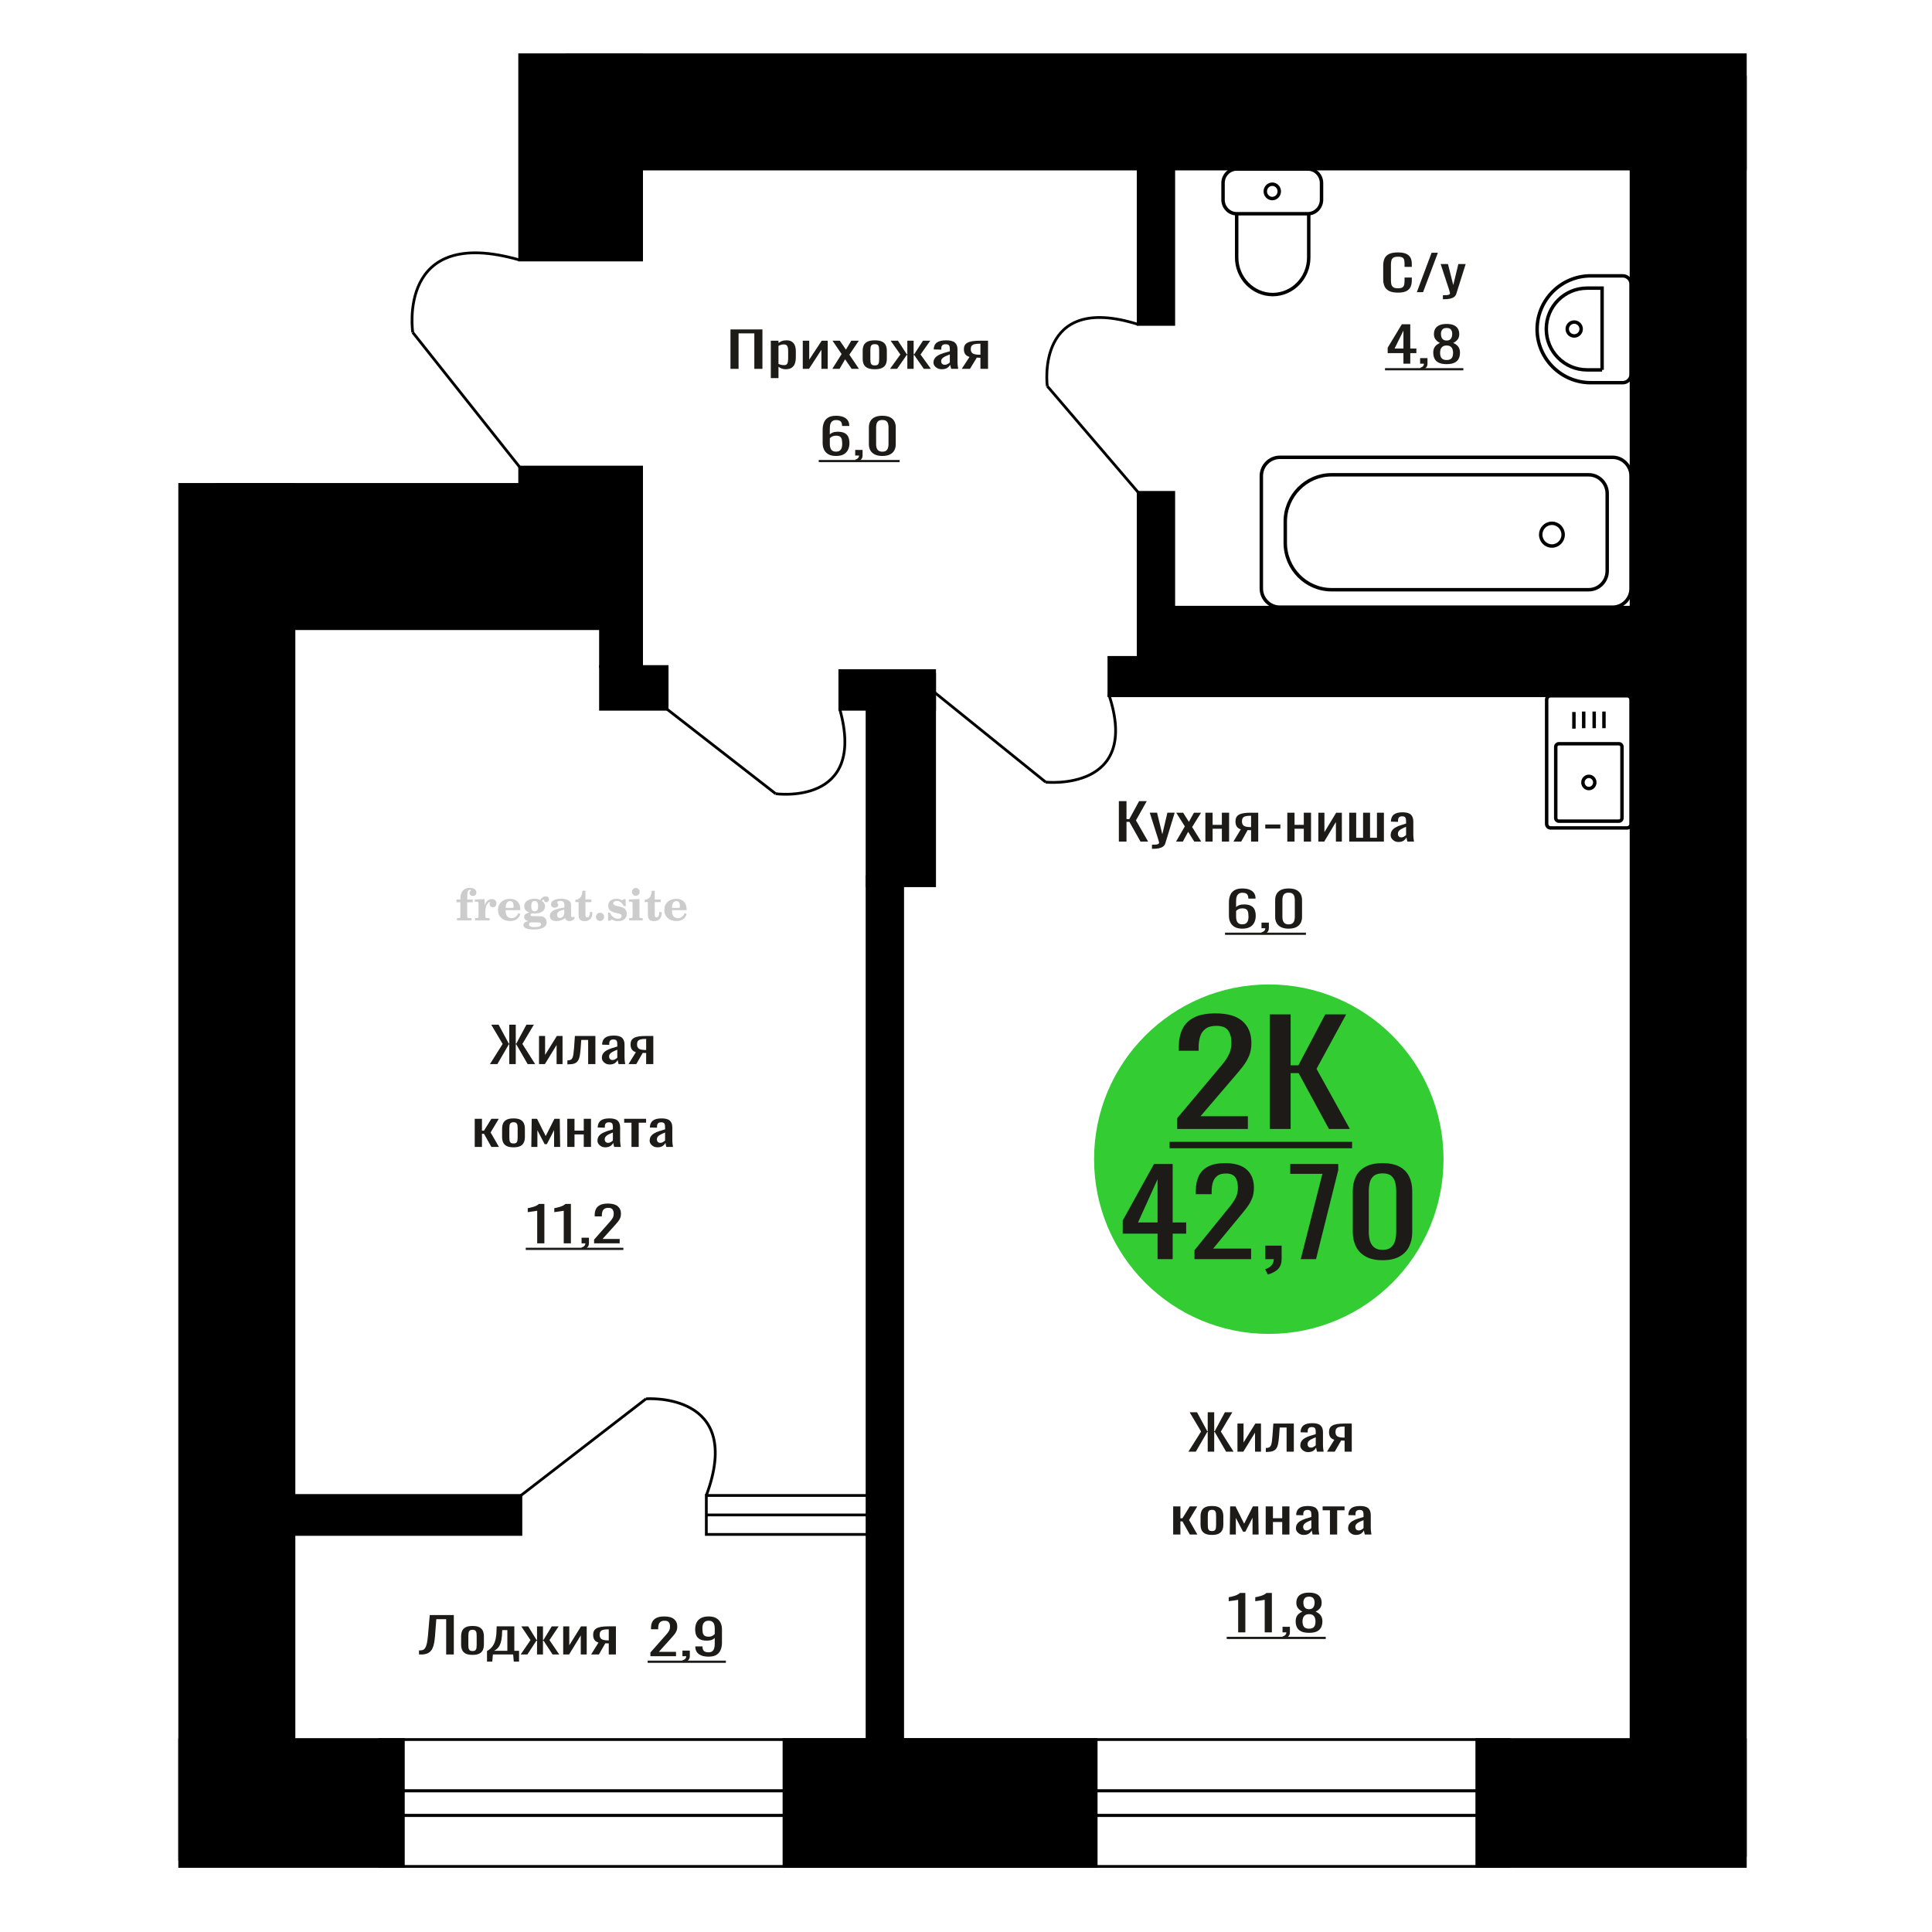 <?xml version="1.0" encoding="UTF-8"?>
<!DOCTYPE svg PUBLIC "-//W3C//DTD SVG 1.1//EN" "http://www.w3.org/Graphics/SVG/1.1/DTD/svg11.dtd">
<!-- Creator: CorelDRAW 2019 -->
<svg xmlns="http://www.w3.org/2000/svg" xml:space="preserve" width="140mm" height="140mm" version="1.1" style="shape-rendering:geometricPrecision; text-rendering:geometricPrecision; image-rendering:optimizeQuality; fill-rule:evenodd; clip-rule:evenodd"
viewBox="0 0 14000 14000"
 xmlns:xlink="http://www.w3.org/1999/xlink">
 <defs>
  <style type="text/css">
   <![CDATA[
    .str0 {stroke:black;stroke-width:25;stroke-miterlimit:22.926}
    .str1 {stroke:black;stroke-width:20;stroke-miterlimit:22.926}
    .fil1 {fill:none}
    .fil5 {fill:black}
    .fil2 {fill:#1C1B17}
    .fil3 {fill:#33CC33}
    .fil0 {fill:#1C1B17;fill-rule:nonzero}
    .fil4 {fill:#CCCCCC;fill-rule:nonzero}
   ]]>
  </style>
 </defs>
 <g id="Слой_x0020_1">
  <path class="fil0" d="M10130.32 2120.48c-28.14,0 -49.98,-4.23 -65.53,-12.69 -15.55,-8.47 -26.35,-19.87 -32.41,-34.21 -6.05,-14.34 -9.07,-30.33 -9.07,-47.96l0 -100.86c0,-19.28 3.02,-36.09 9.07,-50.43 6.06,-14.34 16.86,-25.45 32.41,-33.33 15.55,-7.88 37.39,-11.81 65.53,-11.81 24.88,0 44.59,3.29 59.15,9.87 14.57,6.58 25.04,15.99 31.41,28.21 6.39,12.23 9.58,26.92 9.58,44.09l0 22.57 -52.52 0 0 -20.1c0,-10.58 -0.74,-19.93 -2.21,-28.04 -1.48,-8.11 -5.49,-14.4 -12.03,-18.87 -6.54,-4.47 -17.51,-6.7 -32.89,-6.7 -15.7,0 -27.16,2.41 -34.37,7.23 -7.19,4.82 -11.86,11.64 -13.99,20.45 -2.11,8.82 -3.18,19.11 -3.18,30.86l0 113.21c0,14.34 1.64,25.68 4.91,34.03 3.27,8.34 8.67,14.28 16.2,17.81 7.52,3.52 17.67,5.29 30.43,5.29 15.06,0 25.85,-2.41 32.4,-7.23 6.55,-4.82 10.64,-11.46 12.27,-19.93 1.64,-8.46 2.46,-18.34 2.46,-29.62l0 -21.16 52.52 0 0 21.16c0,17.4 -2.95,32.74 -8.84,46.02 -5.89,13.28 -16.03,23.63 -30.43,31.04 -14.4,7.4 -34.68,11.1 -60.87,11.1z"/>
  <polygon id="1" class="fil0" points="10266.79,2117.31 10373.8,1831.66 10419.45,1831.66 10311.95,2117.31 "/>
  <path id="2" class="fil0" d="M10455.78 2168.45l0 -28.92c12.76,0 22.91,-0.41 30.42,-1.24 7.54,-0.82 12.94,-2.35 16.21,-4.58 3.27,-2.23 4.91,-5.35 4.91,-9.35 0,-2.11 -1.14,-6.81 -3.44,-14.1 -2.29,-7.29 -4.74,-15.05 -7.36,-23.28l-56.95 -173.51 53.02 0 38.3 152.35 36.81 -152.35 53.01 0 -67.73 215.13c-2.95,9.87 -8.35,17.69 -16.21,23.45 -7.85,5.76 -17.91,9.93 -30.19,12.52 -12.27,2.58 -27.08,3.88 -44.43,3.88l-6.37 0z"/>
  <path class="fil1 str0" d="M8961.44 1224.77l515.97 0c54.37,0 98.84,45.73 98.84,101.63l0 120.82c0,55.89 -44.47,101.62 -98.84,101.62l-515.97 0c-54.36,0 -98.84,-45.73 -98.84,-101.62l0 -120.82c0,-55.9 44.48,-101.63 98.84,-101.63zm0 324.07l522.14 0 0 317.27c0,147.63 -117.47,268.42 -261.06,268.42l-0.01 0c-143.59,0 -261.07,-120.79 -261.07,-268.42l0 -317.27zm257.98 -214.05c27.95,0 50.6,23.29 50.6,52.02 0,28.73 -22.65,52.02 -50.6,52.02 -27.94,0 -50.59,-23.29 -50.59,-52.02 0,-28.73 22.65,-52.02 50.59,-52.02z"/>
  <path class="fil0" d="M10169.79 2635.53l0 -76.53 -114.11 0 0 -39.5 102.46 -169.62 61.18 0 0 175.62 44.19 0 0 33.5 -44.19 0 0 76.53 -49.53 0zm-64.09 -110.03l64.09 0 0 -129.78 -64.09 129.78z"/>
  <path id="1" class="fil0" d="M10298.47 2681.73l-8.25 -16.22c8.73,-2.12 15.62,-5.82 20.63,-11.11 5.03,-5.29 7.53,-11.58 7.53,-18.87l-27.67 0 0 -40.56 53.41 0 0 39.85c0,12.47 -3.72,22.4 -11.17,29.8 -7.45,7.41 -18.93,13.11 -34.48,17.11z"/>
  <path id="2" class="fil0" d="M10483 2638.7c-23.63,0 -42.56,-3.41 -56.81,-10.22 -14.24,-6.82 -24.53,-16.52 -30.83,-29.1 -6.31,-12.58 -9.48,-27.33 -9.48,-44.26 0,-9.64 1.15,-18.1 3.4,-25.39 2.28,-7.29 5.59,-13.69 9.96,-19.22 4.38,-5.52 9.56,-10.34 15.55,-14.46 5.99,-4.11 12.54,-7.81 19.66,-11.11 -12.96,-6.34 -23.48,-14.63 -31.56,-24.86 -8.1,-10.23 -12.15,-23.22 -12.15,-38.97 0,-15.04 3.24,-28.09 9.71,-39.14 6.47,-11.05 16.59,-19.58 30.35,-25.57 13.77,-6 31.16,-8.99 52.2,-8.99 21.06,0 38.3,2.99 51.72,8.99 13.44,5.99 23.4,14.52 29.87,25.57 6.47,11.05 9.72,24.1 9.72,39.14 0,15.99 -3.97,29.04 -11.91,39.15 -7.93,10.11 -18.52,18.34 -31.8,24.68 7.12,3.3 13.68,7 19.67,11.11 5.99,4.12 11.16,8.94 15.53,14.46 4.38,5.53 7.78,11.93 10.2,19.22 2.43,7.29 3.64,15.75 3.64,25.39 0,16.93 -3.16,31.68 -9.46,44.26 -6.32,12.58 -16.51,22.28 -30.6,29.1 -14.09,6.81 -32.94,10.22 -56.58,10.22zm0 -29.97c12.63,0 22.35,-2.35 29.14,-7.06 6.8,-4.7 11.41,-11.05 13.85,-19.04 2.42,-7.99 3.64,-16.93 3.64,-26.8 0,-8.94 -1.38,-17.34 -4.14,-25.22 -2.75,-7.87 -7.51,-14.34 -14.32,-19.39 -6.8,-5.06 -16.19,-7.58 -28.17,-7.58 -11.96,0 -21.44,2.46 -28.41,7.4 -6.95,4.94 -11.89,11.34 -14.8,19.22 -2.92,7.88 -4.38,16.4 -4.38,25.57 0,9.87 1.3,18.81 3.9,26.8 2.59,7.99 7.35,14.34 14.32,19.04 6.95,4.71 16.76,7.06 29.37,7.06zm0 -141.07c11.02,-0.23 19.35,-2.7 25.02,-7.4 5.66,-4.7 9.63,-10.76 11.9,-18.16 2.26,-7.41 3.4,-15.11 3.4,-23.1 0,-11.76 -2.92,-21.75 -8.74,-29.98 -5.83,-8.23 -16.35,-12.34 -31.58,-12.34 -15.21,0 -25.89,4.11 -32.04,12.34 -6.16,8.23 -9.23,18.22 -9.23,29.98 0,7.99 1.13,15.69 3.4,23.1 2.26,7.4 6.39,13.46 12.38,18.16 5.99,4.7 14.49,7.17 25.49,7.4z"/>
  <polygon id="3" class="fil2" points="10036.25,2667.59 10603.93,2667.59 10603.93,2683.62 10036.25,2683.62 "/>
  <circle class="fil3" cx="9194.23" cy="8399.84" r="1266.2"/>
  <path class="fil0" d="M8388.15 9124.31l0 -184.78 -252.43 0 0 -95.37 226.65 -409.57 135.34 0 0 424.05 97.75 0 0 80.89 -97.75 0 0 184.78 -109.56 0zm-141.78 -265.67l141.78 0 0 -313.36 -141.78 313.36z"/>
  <path id="1" class="fil0" d="M8655.61 9124.31l0 -64.71 221.27 -273.34c16.47,-20.44 31.69,-39.45 45.65,-57.05 13.97,-17.6 25.42,-36.19 34.38,-55.77 8.95,-19.59 13.42,-42.15 13.42,-67.7 0,-31.79 -6.43,-56.77 -19.33,-74.93 -12.89,-18.17 -35.44,-27.25 -67.67,-27.25 -27.21,0 -48.34,5.96 -63.38,17.88 -15.04,11.92 -25.42,27.53 -31.14,46.83 -5.73,19.3 -8.6,40.02 -8.6,62.16l0 22.99 -114.93 0 0 -23.84c0,-41.44 6.98,-77.06 20.94,-106.86 13.97,-29.8 36.52,-52.94 67.68,-69.4 31.15,-16.46 72.5,-24.69 124.05,-24.69 70.19,0 122.46,15.75 156.83,47.26 34.37,31.5 51.56,75.07 51.56,130.7 0,29.52 -4.47,55.35 -13.43,77.49 -8.94,22.14 -20.59,42.86 -34.9,62.16 -14.32,19.3 -30.08,39.17 -47.27,59.61l-199.79 241.82 274.98 0 0 76.64 -410.32 0z"/>
  <path id="2" class="fil0" d="M9186.24 9235.86l-18.27 -39.17c19.34,-5.11 34.55,-14.05 45.66,-26.82 11.1,-12.78 16.65,-27.96 16.65,-45.56l-61.23 0 0 -97.92 118.16 0 0 96.22c0,30.08 -8.24,54.07 -24.72,71.95 -16.46,17.88 -41.89,31.65 -76.25,41.3z"/>
  <polygon id="3" class="fil0" points="9425.76,9124.31 9582.59,8506.11 9349.5,8506.11 9349.5,8434.59 9697.52,8434.59 9697.52,8478.87 9536.41,9124.31 "/>
  <path id="4" class="fil0" d="M10018.69 9131.97c-49.42,0 -90.05,-8.8 -121.92,-26.39 -31.87,-17.6 -55.49,-41.73 -70.88,-72.38 -15.41,-30.66 -23.1,-65.57 -23.1,-104.74l0 -297.17c0,-40.31 7.52,-75.65 22.55,-106.02 15.04,-30.37 38.49,-54.07 70.35,-71.1 31.87,-17.03 72.87,-25.54 123,-25.54 50.13,0 90.95,8.51 122.45,25.54 31.51,17.03 54.78,40.73 69.82,71.1 15.03,30.37 22.55,65.71 22.55,106.02l0 297.17c0,39.74 -7.69,74.94 -23.08,105.59 -15.41,30.65 -38.86,54.64 -70.37,71.95 -31.51,17.32 -71.96,25.97 -121.37,25.97zm0 -74.93c27.21,0 47.79,-6.24 61.76,-18.73 13.96,-12.49 23.64,-28.53 29,-48.11 5.37,-19.59 8.06,-39.88 8.06,-60.89l0 -298.88c0,-22.14 -2.51,-43 -7.52,-62.58 -5.01,-19.59 -14.51,-35.34 -28.47,-47.26 -13.97,-11.92 -34.91,-17.88 -62.83,-17.88 -27.93,0 -49.05,5.96 -63.38,17.88 -14.32,11.92 -23.99,27.67 -29,47.26 -5.01,19.58 -7.52,40.44 -7.52,62.58l0 298.88c0,21.01 2.69,41.3 8.06,60.89 5.36,19.58 15.39,35.62 30.08,48.11 14.68,12.49 35.27,18.73 61.76,18.73z"/>
  <path class="fil0" d="M8530.27 8180.95l0 -77.92 276.27 -329.08c20.57,-24.61 39.57,-47.51 57.01,-68.69 17.43,-21.19 31.74,-43.57 42.91,-67.15 11.18,-23.58 16.77,-50.75 16.77,-81.51 0,-38.27 -8.05,-68.34 -24.15,-90.21 -16.09,-21.88 -44.25,-32.81 -84.48,-32.81 -33.99,0 -60.36,7.18 -79.13,21.53 -18.77,14.35 -31.74,33.15 -38.89,56.38 -7.16,23.24 -10.73,48.19 -10.73,74.84l0 27.68 -143.51 0 0 -28.7c0,-49.89 8.72,-92.78 26.15,-128.66 17.44,-35.89 45.61,-63.74 84.5,-83.56 38.89,-19.82 90.52,-29.73 154.9,-29.73 87.62,0 152.88,18.97 195.81,56.9 42.92,37.93 64.37,90.39 64.37,157.37 0,35.54 -5.59,66.64 -16.77,93.29 -11.17,26.66 -25.71,51.6 -43.59,74.84 -17.87,23.24 -37.54,47.16 -59,71.77l-249.45 291.15 343.33 0 0 92.27 -512.32 0z"/>
  <polygon id="1" class="fil0" points="9200.85,8180.95 9200.85,7350.54 9352.4,7350.54 9352.4,7719.61 9408.72,7719.61 9603.19,7350.54 9754.74,7350.54 9540.15,7745.24 9781.56,8180.95 9630.01,8180.95 9410.07,7776 9352.4,7776 9352.4,8180.95 "/>
  <polygon id="2" class="fil2" points="8475.29,8274.15 9797.65,8274.15 9797.65,8320.75 8475.29,8320.75 "/>
  <path class="fil4" d="M3307.99 6538.3l0 -20 28.15 0 0 -6.35c0,-24.71 5.87,-43.87 17.67,-57.58 11.8,-13.7 28.37,-20.53 49.64,-20.53 14.92,0 26.72,3.07 35.45,9.16 8.74,6.08 13.13,14.28 13.13,24.6 0,7.68 -2.33,13.71 -6.99,18.1 -4.65,4.39 -11.11,6.56 -19.42,6.56 -6.82,0 -12.38,-2.01 -16.67,-6.03 -4.28,-4.02 -6.45,-9.21 -6.45,-15.5 0,-6.62 2.96,-12.49 8.94,-17.68 1.22,-1.22 1.85,-2.01 1.85,-2.33 0,-1.11 -0.53,-1.96 -1.53,-2.43 -1.06,-0.53 -2.75,-0.8 -5.13,-0.8 -7.89,0 -13.34,4.03 -16.36,12.02 -3.07,7.99 -4.6,24.23 -4.6,48.73l0 10.06 39.95 0 0 20 -39.95 0 0 102.87c0,4.66 0.95,7.83 2.91,9.52 1.96,1.7 5.72,2.54 11.27,2.54l16.94 0 0 15.88 -105.41 0 0 -15.88 13.91 -0.31c4.24,-0.21 7.09,-1.11 8.63,-2.81 1.48,-1.64 2.22,-4.6 2.22,-8.94l0 -102.87 -28.15 0z"/>
  <path id="1" class="fil4" d="M3441.87 6669.11l0 -15.88 14.87 -0.31c4.34,-0.32 7.25,-1.27 8.68,-2.86 1.43,-1.59 2.17,-4.55 2.17,-8.89l0 -95.04c0,-5.08 -1.11,-8.47 -3.39,-10.11 -2.27,-1.64 -6.98,-2.48 -14.13,-2.48 -0.95,0 -2.48,0.05 -4.6,0.16 -2.12,0.1 -3.7,0.15 -4.87,0.15l0 -15.55 70.75 -3.5 0 43.71c6.25,-14.34 13.65,-25.18 22.39,-32.49 8.67,-7.25 18.46,-10.9 29.42,-10.9 10.16,0 18.41,2.86 24.76,8.52 6.35,5.72 9.53,12.97 9.53,21.86 0,8.67 -2.33,15.61 -7.04,20.85 -4.71,5.23 -10.9,7.83 -18.57,7.83 -7.15,0 -12.97,-2.28 -17.47,-6.88 -4.49,-4.61 -6.77,-10.59 -6.77,-17.94 0,-2.91 0.48,-5.56 1.43,-8.04 0.9,-2.49 2.38,-4.87 4.34,-7.15 -11.8,3.81 -20.75,12.01 -26.94,24.5 -6.19,12.49 -9.31,28.79 -9.31,48.84l0 33.66c0,4.34 0.74,7.3 2.22,8.94 1.54,1.7 4.39,2.6 8.63,2.81l20.27 0.31 0 15.88 -106.37 0z"/>
  <path id="2" class="fil4" d="M3756.25 6616.72l13.97 6.67c-4.97,16.62 -13.65,29.26 -26.09,37.89 -12.48,8.62 -28.31,12.91 -47.51,12.91 -26.36,0 -47.58,-7.41 -63.77,-22.17 -16.14,-14.77 -24.23,-34.13 -24.23,-58.1 0,-23.92 8.04,-43.4 24.07,-58.32 16.09,-14.92 37.1,-22.38 63.03,-22.38 23.65,0 42.01,6.82 55.14,20.53 13.12,13.65 19.68,32.86 19.68,57.52l0 4.18 -106.68 0 0 2.17c0,18.36 3.7,32.23 11.06,41.59 7.41,9.37 18.41,14.02 32.97,14.02 10.63,0 20,-3.06 28.04,-9.2 8.1,-6.14 14.87,-15.24 20.32,-27.31zm-92.39 -37.78l48.79 0c3.33,0 5.66,-0.74 6.98,-2.17 1.33,-1.43 2.02,-4.07 2.02,-7.94 0,-13.65 -2.07,-23.6 -6.14,-29.79 -4.08,-6.19 -10.48,-9.31 -19.26,-9.31 -10.11,0 -17.84,4.07 -23.18,12.17 -5.29,8.15 -8.36,20.48 -9.21,37.04z"/>
  <path id="3" class="fil4" d="M3828.85 6674.88c-10.26,-2.59 -17.99,-6.41 -23.23,-11.54 -5.23,-5.13 -7.83,-11.43 -7.83,-19 0,-8.36 3.44,-15.24 10.37,-20.69 6.94,-5.39 16.94,-9.1 29.96,-11.06 -12.81,-3.43 -22.55,-9.04 -29.27,-16.93 -6.72,-7.83 -10.1,-17.41 -10.1,-28.68 0,-16.09 6.82,-29.21 20.47,-39.26 13.66,-10.11 31.49,-15.14 53.5,-15.14 7.78,0 15.08,0.8 22.02,2.33 6.93,1.54 13.65,3.86 20.16,6.93l5.45 -7.88c4.23,-6.03 9.31,-10.64 15.18,-13.92 5.88,-3.28 12.02,-4.92 18.42,-4.92 7.04,0 12.75,2.01 17.2,6.03 4.44,4.08 6.67,9.26 6.67,15.56 0,6.19 -1.7,11.27 -5.14,15.13 -3.38,3.87 -7.83,5.82 -13.28,5.82 -3.76,0 -6.93,-0.79 -9.63,-2.38 -2.7,-1.64 -4.87,-4.07 -6.51,-7.35 -0.63,-1.27 -1,-2.81 -1.22,-4.66 -0.31,-2.59 -1.43,-3.91 -3.28,-4.02 -1.85,0 -3.91,0.9 -6.19,2.7 -2.27,1.8 -4.13,4.07 -5.55,6.82 7.83,5.4 13.54,11.17 17.14,17.36 3.6,6.25 5.4,13.39 5.4,21.43 0,16.14 -6.56,28.79 -19.63,37.94 -13.07,9.16 -31.23,13.76 -54.46,13.76 -1.95,0 -4.71,-0.1 -8.25,-0.32 -3.49,-0.21 -6.03,-0.31 -7.57,-0.31 -4.87,0 -8.68,0.9 -11.37,2.75 -2.76,1.8 -4.13,4.29 -4.13,7.46 0,3.65 1.21,6.19 3.65,7.62 2.43,1.43 6.67,2.17 12.75,2.17l23.02 0c12.07,0 22.6,0.37 31.54,1.16 8.99,0.8 15.13,1.8 18.57,3.02 8.68,3.12 15.45,8.26 20.32,15.5 4.87,7.25 7.31,15.62 7.31,25.09 0,16.72 -7.94,29.58 -23.82,38.57 -15.87,9 -38.63,13.5 -68.31,13.5 -25.24,0 -44.24,-2.75 -56.99,-8.2 -12.76,-5.51 -19.16,-13.66 -19.16,-24.5 0,-7.15 3.12,-13.08 9.31,-17.89 6.19,-4.82 15.03,-8.15 26.51,-10zm15.62 8.84c-4.03,1.64 -6.88,3.54 -8.58,5.66 -1.69,2.11 -2.54,4.87 -2.54,8.31 0,6.93 3.02,12.06 9,15.34 5.98,3.33 15.29,4.98 27.94,4.98 17.14,0 29.84,-1.59 38.05,-4.71 8.2,-3.18 12.33,-8.05 12.33,-14.72 0,-5.23 -2.23,-9.04 -6.67,-11.37 -4.45,-2.33 -12.07,-3.49 -22.86,-3.49l-46.67 0zm5.39 -117.59c0,13.07 1.96,22.6 5.88,28.58 3.97,5.98 10.1,8.99 18.52,8.99 8.46,0 14.71,-3.01 18.78,-9.1 4.02,-6.03 6.04,-15.5 6.04,-28.47 0,-12.7 -2.02,-22.12 -6.04,-28.2 -4.07,-6.09 -10.32,-9.16 -18.78,-9.16 -8.42,0 -14.55,3.07 -18.52,9.16 -3.92,6.08 -5.88,15.5 -5.88,28.2z"/>
  <path id="4" class="fil4" d="M4088.99 6592.27c-18.79,3.02 -32.17,7.47 -40.11,13.34 -7.99,5.87 -11.96,14.13 -11.96,24.82 0,6.51 1.8,11.64 5.34,15.5 3.55,3.81 8.37,5.72 14.35,5.72 9.78,0 17.67,-3.65 23.54,-10.96 5.88,-7.3 8.84,-17.3 8.84,-30l0 -18.42zm49.21 40.22c0,5.08 0.9,8.68 2.7,10.85 1.8,2.17 4.76,3.23 8.79,3.23 1.85,0 3.96,-0.53 6.35,-1.64 2.38,-1.06 3.86,-1.59 4.49,-1.59 1.22,0 2.23,0.37 2.97,1.22 0.68,0.84 1.06,2.01 1.06,3.59 0,6.62 -3.76,12.65 -11.33,18.16 -7.57,5.45 -16.61,8.2 -27.15,8.2 -7.88,0 -14.6,-2.07 -20.16,-6.25 -5.61,-4.18 -8.89,-9.57 -9.94,-16.14 -8.68,7.09 -18.53,12.6 -29.53,16.51 -11.01,3.92 -22.33,5.88 -34.03,5.88 -15.18,0 -26.99,-3.28 -35.35,-9.9 -8.36,-6.61 -12.54,-15.93 -12.54,-27.94 0,-15.98 8.42,-28.84 25.19,-38.47 16.78,-9.68 43.34,-16.93 79.59,-21.8l0 -17.25c0,-11.17 -2.22,-19.05 -6.67,-23.71 -4.44,-4.65 -11.85,-6.98 -22.17,-6.98 -6.72,0 -12.38,1.11 -16.94,3.33 -4.6,2.22 -6.93,4.82 -6.93,7.67 0,0.74 1.38,2.86 4.13,6.41 2.75,3.49 4.13,7.41 4.13,11.8 0,5.98 -2.33,10.79 -7.04,14.5 -4.71,3.65 -10.85,5.5 -18.36,5.5 -7.68,0 -14.03,-2.22 -19.11,-6.67 -5.02,-4.44 -7.56,-10 -7.56,-16.72 0,-13.23 6.35,-23.49 19.05,-30.8 12.75,-7.25 30.69,-10.9 53.97,-10.9 13.02,0 24.45,1.33 34.35,3.97 9.84,2.59 17.99,6.51 24.39,11.64 5.08,3.97 8.63,8.42 10.64,13.44 2.01,4.98 3.01,12.65 3.01,22.97l0 67.89z"/>
  <path id="5" class="fil4" d="M4292.04 6609.1c0,0.74 0.1,1.85 0.26,3.34 0.16,1.48 0.21,2.59 0.21,3.33 0,18.57 -4.92,33.07 -14.76,43.5 -9.9,10.37 -23.6,15.56 -41.12,15.56 -15.98,0 -27.36,-3.76 -34.08,-11.33 -6.72,-7.51 -10.05,-20.8 -10.05,-39.85l0 -86.62 -22.86 0 0 -17.04c15.72,-1 27.94,-7.14 36.62,-18.31 8.68,-11.16 13.44,-26.93 14.29,-47.2l21.8 0 0 63.82 42.86 0 0 18.73 -42.86 0 0 84.14c0,10.74 1,17.88 2.96,21.38 1.96,3.54 5.4,5.29 10.37,5.29 6.09,0 10.69,-3.23 13.87,-9.63 3.12,-6.41 4.87,-16.09 5.18,-29.11l17.31 0z"/>
  <path id="6" class="fil4" d="M4348.18 6613.86c8.05,0 15.03,2.92 20.91,8.79 5.87,5.82 8.83,12.8 8.83,20.95 0,8.21 -2.91,15.24 -8.78,21.12 -5.82,5.87 -12.81,8.84 -20.96,8.84 -8.09,0 -15.02,-2.97 -20.85,-8.84 -5.87,-5.88 -8.78,-12.91 -8.78,-21.12 0,-8.04 2.96,-15.02 8.84,-20.9 5.87,-5.87 12.8,-8.84 20.79,-8.84z"/>
  <path id="7" class="fil4" d="M4405.86 6613.23l13.71 0c6.51,14.39 14.76,25.4 24.76,33.02 10.06,7.62 21.22,11.43 33.61,11.43 8.09,0 14.49,-1.8 19.2,-5.34 4.77,-3.6 7.15,-8.37 7.15,-14.4 0,-5.4 -2.07,-9.52 -6.25,-12.43 -4.18,-2.91 -13.07,-5.77 -26.72,-8.58 -23.44,-4.49 -39.95,-10.84 -49.53,-18.94 -9.58,-8.1 -14.34,-19.42 -14.34,-33.97 0,-16.14 5.34,-28.63 16.03,-37.47 10.69,-8.89 25.88,-13.33 45.51,-13.33 7.3,0 14.29,0.9 20.8,2.75 6.56,1.85 12.54,4.5 17.94,7.99l12.43 -8.52 13.07 0 1.54 50.8 -14.92 0c-5.56,-11.91 -12.76,-21.27 -21.54,-27.99 -8.79,-6.72 -18.21,-10.11 -28.31,-10.11 -7.68,0 -13.92,1.69 -18.73,5.13 -4.87,3.44 -7.31,7.73 -7.31,12.91 0,9.85 12.54,16.99 37.57,21.44 3.02,0.52 5.35,0.95 6.99,1.27 17.67,3.28 31.01,9.26 39.9,17.93 8.89,8.68 13.33,19.95 13.33,33.77 0,16.66 -5.61,29.84 -16.82,39.58 -11.22,9.79 -26.52,14.66 -45.94,14.66 -8.67,0 -16.93,-1.01 -24.66,-3.07 -7.77,-2.07 -14.76,-5.03 -21.11,-8.95l-13.65 9.48 -12.75 0 -0.96 -59.06z"/>
  <path id="8" class="fil4" d="M4579.48 6462.73c0,-7.88 2.7,-14.55 8.15,-20 5.45,-5.5 12.01,-8.25 19.79,-8.25 7.46,0 13.92,2.75 19.42,8.31 5.45,5.55 8.2,12.17 8.2,19.94 0,7.78 -2.7,14.45 -8.15,20.11 -5.45,5.67 -11.9,8.47 -19.47,8.47 -7.78,0 -14.34,-2.75 -19.79,-8.31 -5.45,-5.55 -8.15,-12.27 -8.15,-20.27zm54.29 178.39c0,4.44 0.74,7.51 2.17,9.1 1.48,1.59 4.39,2.49 8.73,2.7l12.6 0.31 0 15.88 -98.11 0 0 -15.88 13.81 -0.31c4.29,-0.21 7.2,-1.11 8.68,-2.81 1.53,-1.64 2.28,-4.65 2.28,-8.99l0 -95.04c0,-5.03 -1.12,-8.42 -3.39,-10.06 -2.28,-1.64 -6.93,-2.48 -13.97,-2.48 -0.95,0 -2.44,0.05 -4.61,0.16 -2.11,0.1 -3.75,0.15 -5.02,0.15l0 -15.55 76.83 -3.5 0 126.32z"/>
  <path id="9" class="fil4" d="M4794.33 6609.1c0,0.74 0.1,1.85 0.26,3.34 0.16,1.48 0.21,2.59 0.21,3.33 0,18.57 -4.92,33.07 -14.76,43.5 -9.9,10.37 -23.6,15.56 -41.12,15.56 -15.98,0 -27.36,-3.76 -34.08,-11.33 -6.72,-7.51 -10.05,-20.8 -10.05,-39.85l0 -86.62 -22.86 0 0 -17.04c15.72,-1 27.94,-7.14 36.62,-18.31 8.68,-11.16 13.44,-26.93 14.29,-47.2l21.8 0 0 63.82 42.86 0 0 18.73 -42.86 0 0 84.14c0,10.74 1,17.88 2.96,21.38 1.96,3.54 5.4,5.29 10.37,5.29 6.09,0 10.69,-3.23 13.87,-9.63 3.12,-6.41 4.87,-16.09 5.18,-29.11l17.31 0z"/>
  <path id="10" class="fil4" d="M4961.49 6616.72l13.97 6.67c-4.97,16.62 -13.65,29.26 -26.09,37.89 -12.48,8.62 -28.31,12.91 -47.51,12.91 -26.36,0 -47.58,-7.41 -63.77,-22.17 -16.14,-14.77 -24.23,-34.13 -24.23,-58.1 0,-23.92 8.04,-43.4 24.07,-58.32 16.09,-14.92 37.1,-22.38 63.03,-22.38 23.65,0 42.01,6.82 55.14,20.53 13.12,13.65 19.68,32.86 19.68,57.52l0 4.18 -106.68 0 0 2.17c0,18.36 3.7,32.23 11.06,41.59 7.41,9.37 18.41,14.02 32.97,14.02 10.63,0 20,-3.06 28.04,-9.2 8.1,-6.14 14.87,-15.24 20.32,-27.31zm-92.39 -37.78l48.79 0c3.33,0 5.66,-0.74 6.98,-2.17 1.33,-1.43 2.02,-4.07 2.02,-7.94 0,-13.65 -2.07,-23.6 -6.14,-29.79 -4.08,-6.19 -10.48,-9.31 -19.26,-9.31 -10.11,0 -17.84,4.07 -23.18,12.17 -5.29,8.15 -8.36,20.48 -9.21,37.04z"/>
  <polygon class="fil0" points="8107.63,6098.42 8107.63,5805.16 8162.98,5805.16 8162.98,5935.5 8183.56,5935.5 8254.58,5805.16 8309.94,5805.16 8231.56,5944.55 8319.74,6098.42 8264.39,6098.42 8184.05,5955.41 8162.98,5955.41 8162.98,6098.42 "/>
  <path id="1" class="fil0" d="M8347.65 6150.92l0 -29.69c12.74,0 22.86,-0.42 30.37,-1.27 7.51,-0.84 12.9,-2.41 16.17,-4.7 3.26,-2.3 4.9,-5.5 4.9,-9.6 0,-2.17 -1.15,-7 -3.44,-14.48 -2.29,-7.48 -4.73,-15.45 -7.35,-23.9l-56.82 -178.12 52.91 0 38.21 156.4 36.73 -156.4 52.91 0 -67.6 220.85c-2.93,10.13 -8.33,18.16 -16.17,24.07 -7.83,5.92 -17.87,10.2 -30.13,12.85 -12.24,2.66 -27.02,3.99 -44.32,3.99l-6.37 0z"/>
  <polygon id="2" class="fil0" points="8522.03,6098.42 8585.7,5988.36 8523.49,5889.16 8573.46,5889.16 8615.1,5955.41 8651.84,5889.16 8703.28,5889.16 8638.62,5993.06 8704.25,6098.42 8654.28,6098.42 8609.72,6027.46 8571.51,6098.42 "/>
  <polygon id="3" class="fil0" points="8734.62,6098.42 8734.62,5889.16 8787.04,5889.16 8787.04,5977.13 8854.15,5977.13 8854.15,5889.16 8906.56,5889.16 8906.56,6098.42 8854.15,6098.42 8854.15,6005.37 8787.04,6005.37 8787.04,6098.42 "/>
  <path id="4" class="fil0" d="M8937.91 6098.42l53.39 -88.7c-9.14,-2.66 -16.58,-6.64 -22.29,-11.95 -5.71,-5.31 -9.87,-11.83 -12.48,-19.55 -2.62,-7.72 -3.93,-16.41 -3.93,-26.07 0,-11.1 1.96,-20.64 5.89,-28.6 3.91,-7.97 10.12,-14.48 18.6,-19.55 8.5,-5.07 19.77,-8.81 33.81,-11.22 14.03,-2.42 31.35,-3.62 51.91,-3.62l54.87 0 0 209.26 -51.92 0 0 -82.55c-5.23,0 -9.63,-0.06 -13.23,-0.18 -3.58,-0.12 -7.51,-0.3 -11.76,-0.54l-46.52 83.27 -56.34 0zm121.97 -104.99c0.65,0 1.72,0 3.18,0 1.47,0 2.37,0 2.7,0l0 -82.19c-0.33,0 -1.23,0 -2.7,0 -1.46,0 -2.37,0 -2.69,0 -15.35,0 -27.51,1.39 -36.49,4.16 -8.99,2.78 -15.27,7.12 -18.86,13.04 -3.59,5.91 -5.39,13.82 -5.39,23.71 0,13.76 4.17,24.02 12.49,30.78 8.33,6.75 24.24,10.25 47.76,10.5z"/>
  <polygon id="5" class="fil0" points="9168.63,6003.92 9168.63,5974.6 9277.87,5974.6 9277.87,6003.92 "/>
  <polygon id="6" class="fil0" points="9328.32,6098.42 9328.32,5889.16 9380.74,5889.16 9380.74,5977.13 9447.84,5977.13 9447.84,5889.16 9500.26,5889.16 9500.26,6098.42 9447.84,6098.42 9447.84,6005.37 9380.74,6005.37 9380.74,6098.42 "/>
  <polygon id="7" class="fil0" points="9553.16,6098.42 9553.16,5889.16 9597.25,5889.16 9597.25,6029.99 9682.48,5889.16 9723.62,5889.16 9723.62,6098.42 9680.51,6098.42 9680.51,5956.5 9595.78,6098.42 "/>
  <polygon id="8" class="fil0" points="9777.02,6098.42 9777.02,5889.16 9827.47,5889.16 9827.47,6070.9 9877.44,6070.9 9877.44,5889.16 9927.89,5889.16 9927.89,6070.9 9977.86,6070.9 9977.86,5889.16 10028.31,5889.16 10028.31,6098.42 "/>
  <path id="9" class="fil0" d="M10134.11 6101.32c-11.09,0 -20.89,-2.36 -29.38,-7.06 -8.49,-4.71 -15.19,-10.74 -20.08,-18.11 -4.9,-7.36 -7.35,-15.14 -7.35,-23.35 0,-13.03 2.94,-24.01 8.81,-32.94 5.88,-8.94 13.96,-16.48 24.24,-22.63 10.3,-6.16 22.22,-11.53 35.76,-16.11 13.56,-4.59 27.85,-9.06 42.86,-13.4l0 -14.84c0,-8.45 -0.64,-15.45 -1.94,-21 -1.32,-5.55 -4.01,-9.72 -8.09,-12.49 -4.09,-2.78 -10.21,-4.17 -18.38,-4.17 -7.18,0 -12.97,1.21 -17.38,3.62 -4.41,2.42 -7.59,5.86 -9.56,10.32 -1.96,4.47 -2.93,9.72 -2.93,15.75l0 10.5 -51.93 -1.45c0.65,-23.17 7.85,-40.25 21.55,-51.23 13.72,-10.98 34.95,-16.47 63.69,-16.47 28.09,0 48,5.67 59.76,17.02 11.76,11.34 17.63,27.75 17.63,49.23l0 95.59c0,6.51 0.24,12.79 0.74,18.82 0.49,6.04 1.14,11.65 1.95,16.84 0.83,5.19 1.56,10.07 2.21,14.66l-48.01 0c-0.97,-3.86 -2.2,-8.75 -3.66,-14.66 -1.48,-5.92 -2.53,-11.29 -3.2,-16.11 -3.26,8.2 -9.55,15.87 -18.86,22.99 -9.29,7.12 -22.12,10.68 -38.45,10.68zm20.58 -33.31c5.22,0 10.12,-1.09 14.69,-3.26 4.58,-2.17 8.66,-4.65 12.25,-7.42 3.6,-2.78 6.05,-5.01 7.34,-6.7l0 -59.38c-8.15,3.38 -15.83,6.76 -23.01,10.14 -7.18,3.38 -13.47,6.94 -18.86,10.68 -5.38,3.74 -9.63,7.97 -12.74,12.67 -3.1,4.71 -4.65,10.08 -4.65,16.11 0,8.45 2.12,15.09 6.36,19.92 4.25,4.82 10.46,7.24 18.62,7.24z"/>
  <polygon class="fil0" points="5293.26,2672.81 5293.26,2387.16 5524.85,2387.16 5524.85,2672.81 5466.17,2672.81 5466.17,2415.72 5351.94,2415.72 5351.94,2672.81 "/>
  <path id="1" class="fil0" d="M5585.61 2739.82l0 -270.85 55.57 0 0 16.22c6.58,-5.17 14.53,-9.63 23.88,-13.4 9.35,-3.76 20.43,-5.64 33.24,-5.64 15.58,0 27.96,2.76 37.13,8.29 9.18,5.52 16.01,12.46 20.52,20.81 4.49,8.34 7.43,16.81 8.82,25.39 1.38,8.58 2.07,15.93 2.07,22.04l0 49.37c0,14.34 -2.07,27.92 -6.23,40.73 -4.15,12.82 -11.67,23.16 -22.58,31.04 -10.92,7.87 -26.23,11.81 -45.96,11.81 -10.74,0 -20.25,-1.82 -28.57,-5.46 -8.3,-3.65 -15.74,-7.82 -22.32,-12.52l0 82.17 -55.57 0zm95.55 -93.81c9.7,0 16.62,-2.41 20.77,-7.23 4.16,-4.82 6.75,-11.35 7.79,-19.57 1.03,-8.23 1.56,-17.28 1.56,-27.16l0 -49.37c0,-8.47 -0.69,-16.28 -2.07,-23.45 -1.39,-7.17 -4.33,-12.88 -8.84,-17.11 -4.49,-4.23 -11.58,-6.35 -21.29,-6.35 -7.26,0 -14.19,1.06 -20.76,3.18 -6.58,2.11 -12.3,4.58 -17.14,7.4l0 130.49c5.18,2.58 11.07,4.76 17.65,6.52 6.59,1.77 14.02,2.65 22.33,2.65z"/>
  <polygon id="2" class="fil0" points="5817.22,2672.81 5817.22,2468.97 5863.95,2468.97 5863.95,2606.16 5954.32,2468.97 5997.94,2468.97 5997.94,2672.81 5952.24,2672.81 5952.24,2534.57 5862.41,2672.81 "/>
  <polygon id="3" class="fil0" points="6031.17,2672.81 6098.68,2565.6 6032.73,2468.97 6085.7,2468.97 6129.84,2533.51 6168.79,2468.97 6223.31,2468.97 6154.77,2570.19 6224.35,2672.81 6171.38,2672.81 6124.13,2603.69 6083.62,2672.81 "/>
  <path id="4" class="fil0" d="M6339.11 2675.63c-22.16,0 -39.64,-3.06 -52.45,-9.17 -12.81,-6.11 -21.89,-14.81 -27.27,-26.09 -5.36,-11.29 -8.04,-24.57 -8.04,-39.86l0 -59.24c0,-15.28 2.68,-28.57 8.04,-39.85 5.38,-11.29 14.46,-19.99 27.27,-26.1 12.81,-6.11 30.29,-9.17 52.45,-9.17 22.15,0 39.55,3.06 52.19,9.17 12.63,6.11 21.63,14.81 27,26.1 5.36,11.28 8.04,24.57 8.04,39.85l0 59.24c0,15.29 -2.68,28.57 -8.04,39.86 -5.37,11.28 -14.37,19.98 -27,26.09 -12.64,6.11 -30.04,9.17 -52.19,9.17zm0 -27.86c10.72,0 18.26,-2.11 22.59,-6.35 4.33,-4.23 6.92,-9.81 7.79,-16.75 0.85,-6.93 1.3,-14.16 1.3,-21.69l0 -63.83c0,-7.76 -0.45,-15.04 -1.3,-21.86 -0.87,-6.82 -3.46,-12.4 -7.79,-16.75 -4.33,-4.35 -11.87,-6.53 -22.59,-6.53 -10.73,0 -18.35,2.18 -22.85,6.53 -4.51,4.35 -7.19,9.93 -8.06,16.75 -0.85,6.82 -1.29,14.1 -1.29,21.86l0 63.83c0,7.53 0.44,14.76 1.29,21.69 0.87,6.94 3.55,12.52 8.06,16.75 4.5,4.24 12.12,6.35 22.85,6.35z"/>
  <polygon id="5" class="fil0" points="6449.2,2672.81 6524.5,2568.78 6453.86,2468.97 6506.84,2468.97 6570.71,2567.01 6574.86,2567.01 6574.86,2468.97 6620.56,2468.97 6620.56,2567.01 6624.72,2567.01 6688.06,2468.97 6741.04,2468.97 6670.41,2568.78 6745.71,2672.81 6694.31,2672.81 6624.72,2572.65 6620.56,2572.65 6620.56,2672.81 6574.86,2672.81 6574.86,2572.65 6570.19,2572.65 6500.6,2672.81 "/>
  <path id="6" class="fil0" d="M6824.64 2675.63c-11.77,0 -22.16,-2.29 -31.16,-6.88 -9,-4.58 -16.1,-10.46 -21.29,-17.63 -5.19,-7.17 -7.79,-14.75 -7.79,-22.75 0,-12.69 3.12,-23.39 9.35,-32.09 6.23,-8.7 14.8,-16.04 25.71,-22.04 10.89,-5.99 23.53,-11.22 37.9,-15.69 14.37,-4.47 29.51,-8.82 45.44,-13.05l0 -14.46c0,-8.23 -0.69,-15.05 -2.08,-20.45 -1.38,-5.41 -4.24,-9.47 -8.57,-12.17 -4.32,-2.7 -10.82,-4.06 -19.48,-4.06 -7.61,0 -13.75,1.18 -18.43,3.53 -4.67,2.35 -8.04,5.7 -10.12,10.05 -2.07,4.35 -3.12,9.46 -3.12,15.34l0 10.23 -55.04 -1.41c0.69,-22.57 8.3,-39.21 22.85,-49.9 14.53,-10.7 37.03,-16.05 67.5,-16.05 29.77,0 50.89,5.53 63.36,16.58 12.46,11.05 18.69,27.03 18.69,47.96l0 93.1c0,6.35 0.26,12.46 0.78,18.34 0.51,5.88 1.21,11.34 2.07,16.4 0.87,5.05 1.65,9.81 2.35,14.28l-50.89 0c-1.05,-3.76 -2.34,-8.52 -3.91,-14.28 -1.54,-5.76 -2.68,-10.99 -3.37,-15.7 -3.46,8 -10.13,15.46 -19.99,22.4 -9.87,6.93 -23.45,10.4 -40.76,10.4zm21.8 -32.44c5.54,0 10.74,-1.06 15.58,-3.18 4.85,-2.11 9.18,-4.52 12.99,-7.23 3.8,-2.7 6.41,-4.88 7.79,-6.52l0 -57.84c-8.66,3.29 -16.79,6.59 -24.41,9.88 -7.62,3.29 -14.27,6.76 -19.99,10.4 -5.71,3.64 -10.21,7.76 -13.5,12.34 -3.3,4.59 -4.93,9.82 -4.93,15.7 0,8.23 2.24,14.69 6.74,19.39 4.51,4.71 11.08,7.06 19.73,7.06z"/>
  <path id="7" class="fil0" d="M6969 2672.81l56.6 -86.4c-9.7,-2.59 -17.58,-6.47 -23.63,-11.64 -6.05,-5.17 -10.47,-11.52 -13.24,-19.04 -2.77,-7.53 -4.15,-15.99 -4.15,-25.39 0,-10.82 2.08,-20.11 6.23,-27.86 4.15,-7.76 10.73,-14.11 19.73,-19.05 9,-4.94 20.94,-8.58 35.83,-10.93 14.88,-2.35 33.23,-3.53 55.04,-3.53l58.16 0 0 203.84 -55.04 0 0 -80.41c-5.54,0 -10.21,-0.06 -14.02,-0.17 -3.81,-0.12 -7.97,-0.3 -12.46,-0.53l-49.34 81.11 -59.71 0zm129.3 -102.27c0.69,0 1.81,0 3.37,0 1.56,0 2.52,0 2.86,0l0 -80.06c-0.34,0 -1.3,0 -2.86,0 -1.56,0 -2.5,0 -2.85,0 -16.28,0 -29.17,1.36 -38.69,4.06 -9.52,2.7 -16.18,6.94 -19.99,12.7 -3.82,5.76 -5.72,13.46 -5.72,23.1 0,13.4 4.42,23.39 13.24,29.97 8.84,6.58 25.71,9.99 50.64,10.23z"/>
  <path class="fil1 str0" d="M11207.62 5970.12l0 -899.2c0,-16.13 12.84,-29.33 28.54,-29.33l554.67 0c15.7,0 28.55,13.2 28.55,29.33l0 899.2c0,16.14 -12.85,29.34 -28.55,29.34l-554.67 0c-15.7,0 -28.54,-13.2 -28.54,-29.34zm65.88 -42.75l0 -514.91c0,-12.67 10.07,-23.02 22.39,-23.02l435.2 0c12.32,0 22.4,10.35 22.4,23.02l0 514.91c0,12.66 -10.08,23.01 -22.4,23.01l-435.2 0c-12.32,0 -22.39,-10.35 -22.39,-23.01zm196.94 -257.46c0,-24.43 19.28,-44.24 43.06,-44.24 23.77,0 43.04,19.81 43.04,44.24 0,24.43 -19.27,44.24 -43.04,44.24 -23.78,0 -43.06,-19.81 -43.06,-44.24zm-65.17 -389.82l0 -120.58m70.83 117.22l0 -120.57m75.9 120.57l0 -120.57m70.83 120.57l0 -120.57"/>
  <line class="fil1 str1" x1="3774.65" y1="10836.71" x2="4681.47" y2= "10136.3" />
  <path class="fil1 str1" d="M4681.47 10136.3c0,0 716.66,-52.96 436.86,700.41"/>
  <path class="fil0" d="M6057.79 3304.09c-22.65,0 -41.11,-4.17 -55.36,-12.52 -14.23,-8.34 -24.69,-19.63 -31.32,-33.85 -6.64,-14.22 -9.96,-30.04 -9.96,-47.43l0 -96.28c0,-18.57 2.92,-35.5 8.75,-50.78 5.82,-15.28 15.78,-27.51 29.86,-36.68 14.09,-9.17 33.43,-13.75 58.03,-13.75 20.4,0 37.63,2.7 51.72,8.11 14.08,5.41 24.93,13.28 32.53,23.63 7.62,10.34 11.59,22.92 11.9,37.73 0,0.47 0.08,1.12 0.25,1.94 0.15,0.82 0.23,1.59 0.23,2.29l-52.43 0c0,-13.87 -3.09,-24.45 -9.23,-31.74 -6.15,-7.28 -17.82,-10.93 -34.97,-10.93 -9.38,0 -17.48,2.18 -24.28,6.53 -6.8,4.34 -11.9,10.99 -15.3,19.92 -3.4,8.93 -5.09,20.45 -5.09,34.56l0 43.38c5.18,-5.88 12.54,-10.64 22.09,-14.28 9.55,-3.65 21.28,-5.47 35.2,-5.47 21.69,0 38.7,3.41 50.99,10.23 12.31,6.81 21.04,16.4 26.24,28.74 5.17,12.34 7.76,26.86 7.76,43.55 0,17.16 -3.23,32.8 -9.71,46.91 -6.48,14.1 -16.84,25.33 -31.09,33.67 -14.24,8.35 -33.17,12.52 -56.81,12.52zm0 -31.38c11.66,0 20.72,-2.41 27.19,-7.23 6.47,-4.82 11.09,-11.23 13.84,-19.22 2.76,-8 4.13,-16.69 4.13,-26.1 0,-11.28 -0.73,-21.75 -2.19,-31.39 -1.44,-9.64 -5.26,-17.33 -11.4,-23.1 -6.15,-5.76 -16.67,-8.64 -31.57,-8.64 -7.12,0 -13.59,0.95 -19.42,2.83 -5.82,1.88 -10.85,4.29 -15.06,7.23 -4.2,2.93 -7.6,6.05 -10.19,9.34l0 42.67c0,9.64 1.38,18.58 4.13,26.81 2.74,8.22 7.37,14.75 13.84,19.57 6.47,4.82 15.36,7.23 26.7,7.23z"/>
  <path id="1" class="fil0" d="M6204.93 3347.12l-8.25 -16.22c8.73,-2.12 15.62,-5.82 20.63,-11.11 5.03,-5.29 7.53,-11.58 7.53,-18.87l-27.67 0 0 -40.56 53.41 0 0 39.85c0,12.47 -3.72,22.4 -11.17,29.8 -7.45,7.41 -18.93,13.11 -34.48,17.11z"/>
  <path id="2" class="fil0" d="M6393.84 3304.09c-22.34,0 -40.72,-3.64 -55.12,-10.93 -14.4,-7.29 -25.09,-17.28 -32.04,-29.97 -6.97,-12.7 -10.45,-27.16 -10.45,-43.38l0 -123.08c0,-16.69 3.4,-31.33 10.2,-43.91 6.8,-12.57 17.4,-22.39 31.81,-29.44 14.4,-7.06 32.93,-10.58 55.6,-10.58 22.66,0 41.12,3.52 55.35,10.58 14.26,7.05 24.78,16.87 31.58,29.44 6.79,12.58 10.19,27.22 10.19,43.91l0 123.08c0,16.46 -3.49,31.03 -10.44,43.73 -6.97,12.69 -17.57,22.63 -31.81,29.8 -14.25,7.17 -32.54,10.75 -54.87,10.75zm0 -31.03c12.3,0 21.6,-2.59 27.92,-7.76 6.31,-5.17 10.69,-11.81 13.11,-19.92 2.43,-8.12 3.64,-16.52 3.64,-25.22l0 -123.78c0,-9.17 -1.13,-17.81 -3.39,-25.92 -2.27,-8.11 -6.57,-14.64 -12.87,-19.58 -6.32,-4.93 -15.78,-7.4 -28.41,-7.4 -12.63,0 -22.18,2.47 -28.66,7.4 -6.47,4.94 -10.83,11.47 -13.1,19.58 -2.28,8.11 -3.41,16.75 -3.41,25.92l0 123.78c0,8.7 1.22,17.1 3.65,25.22 2.43,8.11 6.96,14.75 13.59,19.92 6.64,5.17 15.95,7.76 27.93,7.76z"/>
  <polygon id="3" class="fil2" points="5932.99,3332.98 6519.13,3332.98 6519.13,3349.01 5932.99,3349.01 "/>
  <polygon class="fil5 str1" points="4649.2,3927.02 4649.2,3384.62 3765.75,3384.62 3765.75,3927.02 "/>
  <polygon class="fil5 str1" points="4649.2,1884.13 3765.74,1884.13 3765.74,396.85 4649.2,396.85 "/>
  <line class="fil1 str1" x1="3765.74" y1="3384.62" x2="2991.02" y2= "2408.98" />
  <path class="fil1 str1" d="M2991.02 2408.95c0,0 -119.74,-782.28 774.71,-524.82"/>
  <rect class="fil1 str1" transform="matrix(-2.16564E-12 1.124 -6.48 -2.24156E-13 11230.8 12976.8)" width="158.75" height="1336.15"/>
  <path class="fil0" d="M9001.9 6729.41c-22.66,0 -41.11,-4.17 -55.36,-12.52 -14.24,-8.34 -24.69,-19.63 -31.33,-33.85 -6.63,-14.22 -9.95,-30.04 -9.95,-47.43l0 -96.28c0,-18.57 2.92,-35.5 8.74,-50.78 5.83,-15.28 15.78,-27.51 29.87,-36.68 14.09,-9.17 33.43,-13.75 58.03,-13.75 20.4,0 37.63,2.7 51.72,8.11 14.08,5.41 24.93,13.28 32.53,23.63 7.62,10.34 11.58,22.92 11.9,37.73 0,0.47 0.08,1.12 0.25,1.94 0.15,0.82 0.23,1.59 0.23,2.29l-52.43 0c0,-13.87 -3.09,-24.45 -9.23,-31.74 -6.15,-7.28 -17.82,-10.93 -34.97,-10.93 -9.38,0 -17.48,2.18 -24.28,6.53 -6.8,4.34 -11.9,10.99 -15.3,19.92 -3.4,8.93 -5.09,20.45 -5.09,34.56l0 43.38c5.17,-5.88 12.54,-10.64 22.08,-14.28 9.56,-3.65 21.29,-5.47 35.21,-5.47 21.69,0 38.7,3.41 50.99,10.23 12.31,6.81 21.04,16.4 26.23,28.74 5.18,12.34 7.77,26.86 7.77,43.55 0,17.16 -3.24,32.8 -9.71,46.91 -6.48,14.1 -16.84,25.33 -31.09,33.67 -14.24,8.35 -33.17,12.52 -56.81,12.52zm0 -31.38c11.66,0 20.72,-2.41 27.19,-7.23 6.47,-4.82 11.09,-11.23 13.84,-19.22 2.75,-8 4.13,-16.69 4.13,-26.1 0,-11.28 -0.73,-21.75 -2.19,-31.39 -1.44,-9.64 -5.26,-17.33 -11.4,-23.1 -6.16,-5.76 -16.68,-8.64 -31.57,-8.64 -7.12,0 -13.6,0.95 -19.42,2.83 -5.82,1.88 -10.85,4.29 -15.06,7.23 -4.2,2.93 -7.6,6.05 -10.19,9.34l0 42.67c0,9.64 1.37,18.58 4.13,26.81 2.74,8.22 7.36,14.75 13.84,19.57 6.47,4.82 15.36,7.23 26.7,7.23z"/>
  <path id="1" class="fil0" d="M9149.04 6772.44l-8.25 -16.22c8.73,-2.12 15.62,-5.82 20.63,-11.11 5.02,-5.29 7.53,-11.58 7.53,-18.87l-27.68 0 0 -40.56 53.42 0 0 39.85c0,12.47 -3.72,22.4 -11.17,29.8 -7.45,7.41 -18.93,13.11 -34.48,17.11z"/>
  <path id="2" class="fil0" d="M9337.95 6729.41c-22.34,0 -40.72,-3.64 -55.12,-10.93 -14.41,-7.29 -25.09,-17.28 -32.05,-29.97 -6.96,-12.7 -10.45,-27.16 -10.45,-43.38l0 -123.08c0,-16.69 3.4,-31.33 10.21,-43.91 6.8,-12.57 17.4,-22.39 31.8,-29.44 14.41,-7.06 32.94,-10.58 55.61,-10.58 22.66,0 41.11,3.52 55.35,10.58 14.25,7.05 24.77,16.87 31.58,29.44 6.78,12.58 10.19,27.22 10.19,43.91l0 123.08c0,16.46 -3.49,31.03 -10.44,43.73 -6.97,12.69 -17.57,22.63 -31.81,29.8 -14.25,7.17 -32.54,10.75 -54.87,10.75zm0 -31.03c12.29,0 21.6,-2.59 27.92,-7.76 6.31,-5.17 10.69,-11.81 13.11,-19.92 2.42,-8.12 3.64,-16.52 3.64,-25.22l0 -123.78c0,-9.17 -1.13,-17.81 -3.39,-25.92 -2.27,-8.11 -6.57,-14.64 -12.88,-19.58 -6.32,-4.93 -15.78,-7.4 -28.4,-7.4 -12.63,0 -22.19,2.47 -28.66,7.4 -6.47,4.94 -10.83,11.47 -13.11,19.58 -2.27,8.11 -3.4,16.75 -3.4,25.92l0 123.78c0,8.7 1.21,17.1 3.65,25.22 2.42,8.11 6.96,14.75 13.59,19.92 6.64,5.17 15.95,7.76 27.93,7.76z"/>
  <polygon id="3" class="fil2" points="8877.1,6758.3 9463.24,6758.3 9463.24,6774.33 8877.1,6774.33 "/>
  <path class="fil0" d="M4713.08 12001.49l0 -26.8 100.04 -113.21c7.43,-8.46 14.32,-16.34 20.64,-23.62 6.31,-7.29 11.48,-14.99 15.53,-23.1 4.05,-8.11 6.07,-17.46 6.07,-28.04 0,-13.17 -2.92,-23.51 -8.74,-31.03 -5.82,-7.53 -16.03,-11.29 -30.6,-11.29 -12.29,0 -21.85,2.47 -28.64,7.41 -6.8,4.93 -11.5,11.4 -14.08,19.39 -2.59,8 -3.89,16.58 -3.89,25.75l0 9.52 -51.96 0 0 -9.88c0,-17.16 3.16,-31.91 9.47,-44.25 6.31,-12.35 16.51,-21.93 30.6,-28.75 14.07,-6.81 32.77,-10.22 56.08,-10.22 31.73,0 55.35,6.52 70.9,19.57 15.53,13.05 23.31,31.09 23.31,54.13 0,12.23 -2.02,22.93 -6.07,32.09 -4.05,9.17 -9.31,17.76 -15.78,25.75 -6.49,7.99 -13.6,16.22 -21.37,24.69l-90.33 100.15 124.33 0 0 31.74 -185.51 0z"/>
  <path id="1" class="fil0" d="M4952.96 12047.69l-8.24 -16.22c8.73,-2.12 15.61,-5.82 20.62,-11.11 5.03,-5.29 7.54,-11.58 7.54,-18.87l-27.68 0 0 -40.56 53.41 0 0 39.85c0,12.47 -3.72,22.4 -11.17,29.8 -7.45,7.41 -18.93,13.11 -34.48,17.11z"/>
  <path id="2" class="fil0" d="M5135.07 12004.66c-20.39,0 -37.8,-2.76 -52.2,-8.28 -14.4,-5.53 -25.34,-13.58 -32.77,-24.16 -7.45,-10.58 -11.34,-23.39 -11.67,-38.44 0,-0.47 0,-1 0,-1.59 0,-0.59 0,-1.11 0,-1.58l51.97 0c0,13.63 3.07,24.15 9.23,31.56 6.14,7.4 18.12,11.11 35.92,11.11 9.72,0 17.82,-2.18 24.29,-6.53 6.47,-4.35 11.33,-11.05 14.57,-20.1 3.24,-9.05 4.85,-20.51 4.85,-34.38l0 -43.38c-4.85,5.88 -12.05,10.64 -21.61,14.28 -9.55,3.65 -21.45,5.47 -35.69,5.47 -21.69,0 -38.69,-3.47 -50.99,-10.4 -12.3,-6.94 -20.96,-16.58 -25.98,-28.92 -5.01,-12.35 -7.52,-26.75 -7.52,-43.2 0,-17.4 3.24,-33.09 9.71,-47.08 6.47,-13.99 16.91,-25.1 31.32,-33.33 14.41,-8.23 33.26,-12.34 56.57,-12.34 22.66,0 41.12,4.17 55.35,12.52 14.26,8.34 24.69,19.57 31.33,33.68 6.64,14.1 9.96,29.85 9.96,47.25l0 95.93c0,18.33 -2.91,35.26 -8.75,50.78 -5.82,15.52 -15.7,27.92 -29.62,37.2 -13.92,9.29 -33.35,13.93 -58.27,13.93zm0 -144.59c11.33,0 20.56,-2.05 27.68,-6.17 7.13,-4.11 12.62,-8.64 16.51,-13.58l0 -42.31c0,-9.88 -1.3,-18.87 -3.89,-26.98 -2.59,-8.11 -7.12,-14.58 -13.59,-19.4 -6.47,-4.82 -15.38,-7.23 -26.71,-7.23 -11.33,0 -20.31,2.47 -26.95,7.41 -6.64,4.93 -11.33,11.34 -14.08,19.22 -2.76,7.87 -4.14,16.51 -4.14,25.92 0,11.28 0.73,21.74 2.19,31.38 1.46,9.64 5.35,17.34 11.67,23.1 6.3,5.76 16.74,8.64 31.31,8.64z"/>
  <polygon id="3" class="fil2" points="4693.17,12033.55 5259.88,12033.55 5259.88,12049.58 4693.17,12049.58 "/>
  <path class="fil0" d="M3036.26 11989.03l0 -29.62c7.18,0.23 13.79,-0.12 19.84,-1.06 6.04,-0.94 11.43,-3.18 16.16,-6.7 4.73,-3.53 8.89,-9.05 12.49,-16.58 3.59,-7.52 6.7,-17.75 9.31,-30.68 2.61,-12.93 4.9,-29.27 6.86,-49.02l13.22 -151.99 174.39 0 0 285.65 -55.37 0 0 -256.03 -71.5 0 -9.31 122.37c-1.64,18.34 -3.76,34.86 -6.37,49.55 -2.61,14.69 -6.45,27.51 -11.52,38.44 -5.05,10.93 -11.75,19.98 -20.08,27.16 -8.32,7.17 -18.85,12.28 -31.59,15.34 -12.73,3.05 -28.25,4.11 -46.53,3.17z"/>
  <path id="1" class="fil0" d="M3424.22 11991.85c-20.91,0 -37.39,-3.06 -49.48,-9.17 -12.08,-6.11 -20.65,-14.81 -25.72,-26.09 -5.06,-11.29 -7.59,-24.57 -7.59,-39.86l0 -59.24c0,-15.28 2.53,-28.57 7.59,-39.85 5.07,-11.29 13.64,-19.99 25.72,-26.1 12.09,-6.11 28.57,-9.17 49.48,-9.17 20.89,0 37.31,3.06 49.22,9.17 11.92,6.11 20.41,14.81 25.48,26.1 5.05,11.28 7.58,24.57 7.58,39.85l0 59.24c0,15.29 -2.53,28.57 -7.58,39.86 -5.07,11.28 -13.56,19.98 -25.48,26.09 -11.91,6.11 -28.33,9.17 -49.22,9.17zm0 -27.86c10.11,0 17.22,-2.11 21.3,-6.35 4.09,-4.23 6.53,-9.81 7.35,-16.75 0.81,-6.93 1.22,-14.16 1.22,-21.69l0 -63.83c0,-7.76 -0.41,-15.04 -1.22,-21.86 -0.82,-6.82 -3.26,-12.4 -7.35,-16.75 -4.08,-4.35 -11.19,-6.53 -21.3,-6.53 -10.13,0 -17.31,2.18 -21.56,6.53 -4.25,4.35 -6.78,9.93 -7.6,16.75 -0.8,6.82 -1.22,14.1 -1.22,21.86l0 63.83c0,7.53 0.42,14.76 1.22,21.69 0.82,6.94 3.35,12.52 7.6,16.75 4.25,4.24 11.43,6.35 21.56,6.35z"/>
  <path id="2" class="fil0" d="M3529.04 12040.87l0 -76.88c9.8,-5.41 18.77,-11.87 26.94,-19.4 8.16,-7.52 15.34,-17.04 21.55,-28.56 6.21,-11.52 11.1,-25.74 14.7,-42.67 3.58,-16.93 5.55,-37.38 5.87,-61.37l0.99 -26.8 127.84 0 0 177.04 34.3 0 0 78.64 -38.21 0 -4.42 -51.84 -146.94 0 -4.42 51.84 -38.2 0zm50.94 -78.64l96.5 0 0 -149.88 -36.73 0 -0.99 7.4c-0.32,24.92 -2.04,45.67 -5.14,62.25 -3.11,16.57 -7.35,30.09 -12.74,40.55 -5.39,10.47 -11.59,18.75 -18.61,24.87 -7.03,6.11 -14.46,11.05 -22.29,14.81z"/>
  <polygon id="3" class="fil0" points="3772.98,11989.03 3844.01,11885 3777.38,11785.19 3827.36,11785.19 3887.6,11883.23 3891.51,11883.23 3891.51,11785.19 3934.63,11785.19 3934.63,11883.23 3938.54,11883.23 3998.3,11785.19 4048.27,11785.19 3981.64,11885 4052.68,11989.03 4004.19,11989.03 3938.54,11888.87 3934.63,11888.87 3934.63,11989.03 3891.51,11989.03 3891.51,11888.87 3887.11,11888.87 3821.47,11989.03 "/>
  <polygon id="4" class="fil0" points="4081.08,11989.03 4081.08,11785.19 4125.17,11785.19 4125.17,11922.38 4210.41,11785.19 4251.55,11785.19 4251.55,11989.03 4208.45,11989.03 4208.45,11850.79 4123.71,11989.03 "/>
  <path id="5" class="fil0" d="M4283.4 11989.03l53.39 -86.4c-9.15,-2.59 -16.58,-6.47 -22.29,-11.64 -5.71,-5.17 -9.88,-11.52 -12.49,-19.04 -2.61,-7.53 -3.92,-15.99 -3.92,-25.39 0,-10.82 1.96,-20.11 5.88,-27.86 3.92,-7.76 10.12,-14.11 18.61,-19.05 8.49,-4.94 19.75,-8.58 33.8,-10.93 14.04,-2.35 31.34,-3.53 51.92,-3.53l54.86 0 0 203.84 -51.92 0 0 -80.41c-5.22,0 -9.63,-0.06 -13.22,-0.17 -3.6,-0.12 -7.52,-0.3 -11.75,-0.53l-46.55 81.11 -56.32 0zm121.96 -102.27c0.66,0 1.71,0 3.19,0 1.47,0 2.37,0 2.69,0l0 -80.06c-0.32,0 -1.22,0 -2.69,0 -1.48,0 -2.37,0 -2.7,0 -15.35,0 -27.51,1.36 -36.49,4.06 -8.98,2.7 -15.26,6.94 -18.86,12.7 -3.6,5.76 -5.39,13.46 -5.39,23.1 0,13.4 4.17,23.39 12.49,29.97 8.33,6.58 24.25,9.99 47.76,10.23z"/>
  <polygon class="fil5 str1" points="2922.79,12605.36 1302.17,12605.36 1302.17,13524.83 2922.79,13524.83 "/>
  <polygon class="fil1 str1" points="10933.08,12605.36 2750.81,12605.36 2750.81,13524.83 10933.08,13524.83 "/>
  <polygon class="fil5 str1" points="3774.64,10836.72 3774.64,11119.04 1990.08,11119.04 1990.08,10836.72 "/>
  <polygon class="fil5 str1" points="2130.09,3510.33 1302.17,3510.33 1302.17,13471.9 2130.09,13471.9 "/>
  <polygon class="fil5 str1" points="6283.01,4886.14 6772.49,4886.14 6772.49,6418.37 6283.01,6418.37 "/>
  <polygon class="fil5 str1" points="11918.63,4935.78 8419.51,4935.78 8419.51,4400 11918.63,4400 "/>
  <polygon class="fil5 str1" points="8505.39,2350.72 8247.69,2350.72 8247.69,1111.73 8505.39,1111.73 "/>
  <path class="fil1 str0" d="M11646.37 4137.31l0 -560.76c0,-74.82 -60.39,-136.03 -134.21,-136.03l-1863.12 0c-184.56,0 -335.55,153.03 -335.55,340.07l0 152.68c0,187.05 150.99,340.07 335.55,340.07l1863.12 0c73.82,0 134.21,-61.21 134.21,-136.03zm173.01 126.67l0 -814.08c0,-74.82 -60.41,-136.03 -134.22,-136.03l-2410.83 0c-73.82,0 -134.21,61.21 -134.21,136.03l0 814.08c0,74.81 60.39,136.02 134.21,136.02l2410.83 0c73.81,0 134.22,-61.21 134.22,-136.02zm-492.21 -389.7c0,-45.51 -36.4,-82.41 -81.31,-82.41 -44.91,0 -81.32,36.9 -81.32,82.41 0,45.51 36.41,82.41 81.32,82.41 44.91,0 81.31,-36.9 81.31,-82.41z"/>
  <path class="fil1 str0" d="M11819.37 2712.96l0 -653.88c0,-33.11 -27.15,-60.19 -60.35,-60.19l-232.26 0c-213.53,0 -388.22,174.2 -388.22,387.12l0 0.01c0,212.92 174.69,387.12 388.22,387.12l232.26 0c33.2,0 60.35,-27.07 60.35,-60.18zm-210.04 -32.74l0 -592.17 -109.4 0c-162.11,0 -294.76,132.27 -294.76,293.92l0 4.33c0,161.65 132.65,293.92 294.76,293.92l109.4 0zm-151.57 -296.09c0,-27.81 -22.61,-50.36 -50.51,-50.36 -27.9,0 -50.51,22.55 -50.51,50.36 0,27.83 22.61,50.38 50.51,50.38 27.9,0 50.51,-22.55 50.51,-50.38z"/>
  <polygon class="fil1 str1" points="6388.79,10836.72 6388.79,11119.04 5118.33,11119.04 5118.33,10836.72 "/>
  <line class="fil1 str1" x1="5118.33" y1="10977.87" x2="6342.49" y2= "10977.87" />
  <polygon class="fil5 str1" points="7943.27,12605.36 5681.08,12605.36 5681.08,13524.83 7943.27,13524.83 "/>
  <polygon class="fil5 str1" points="10701.57,12605.36 12647.29,12605.36 12647.29,13524.83 10701.57,13524.83 "/>
  <path class="fil1 str1" d="M7588.92 2798c0,0 -91.11,-684.29 658.78,-447.27"/>
  <line class="fil1 str1" x1="8247.69" y1="3567.91" x2="7588.92" y2= "2798" />
  <polygon class="fil5 str1" points="6085.63,4859.69 6772.49,4859.69 6772.49,5139.66 6085.63,5139.66 "/>
  <polygon class="fil5 str1" points="8505.39,3567.9 8247.69,3567.9 8247.69,4849.8 8505.39,4849.8 "/>
  <path class="fil0" d="M3892.73 9009.56l0 -236.28c-0.32,0.24 -3.97,0.94 -10.92,2.12 -6.97,1.18 -14.82,2.35 -23.56,3.53 -8.73,1.17 -16.51,2.23 -23.3,3.17 -6.8,0.94 -10.37,1.41 -10.68,1.41l0 -28.56c5.5,-0.94 11.89,-2.24 19.18,-3.88 7.28,-1.65 14.73,-3.65 22.33,-6 7.62,-2.35 14.9,-5.29 21.85,-8.81 6.96,-3.53 12.88,-7.64 17.73,-12.35l39.34 0 0 285.65 -51.97 0z"/>
  <path id="1" class="fil0" d="M4085.02 9009.56l0 -236.28c-0.31,0.24 -3.96,0.94 -10.92,2.12 -6.96,1.18 -14.81,2.35 -23.56,3.53 -8.73,1.17 -16.51,2.23 -23.29,3.17 -6.81,0.94 -10.37,1.41 -10.69,1.41l0 -28.56c5.51,-0.94 11.9,-2.24 19.18,-3.88 7.29,-1.65 14.74,-3.65 22.34,-6 7.61,-2.35 14.9,-5.29 21.85,-8.81 6.95,-3.53 12.87,-7.64 17.72,-12.35l39.34 0 0 285.65 -51.97 0z"/>
  <path id="2" class="fil0" d="M4221.96 9055.76l-8.24 -16.22c8.73,-2.12 15.61,-5.82 20.62,-11.11 5.03,-5.29 7.54,-11.58 7.54,-18.87l-27.68 0 0 -40.55 53.41 0 0 39.84c0,12.46 -3.72,22.4 -11.17,29.8 -7.45,7.41 -18.93,13.11 -34.48,17.11z"/>
  <path id="3" class="fil0" d="M4305.01 9009.56l0 -26.8 100.02 -113.2c7.45,-8.47 14.34,-16.34 20.65,-23.63 6.32,-7.29 11.49,-14.99 15.54,-23.1 4.05,-8.11 6.07,-17.45 6.07,-28.03 0,-13.17 -2.92,-23.51 -8.74,-31.04 -5.82,-7.52 -16.03,-11.28 -30.6,-11.28 -12.29,0 -21.85,2.47 -28.65,7.4 -6.79,4.94 -11.49,11.41 -14.07,19.4 -2.59,7.99 -3.89,16.57 -3.89,25.74l0 9.52 -51.96 0 0 -9.87c0,-17.16 3.15,-31.91 9.47,-44.26 6.31,-12.34 16.51,-21.92 30.6,-28.74 14.07,-6.82 32.77,-10.23 56.08,-10.23 31.73,0 55.35,6.53 70.89,19.58 15.54,13.05 23.31,31.09 23.31,54.13 0,12.22 -2.03,22.92 -6.07,32.09 -4.05,9.17 -9.31,17.75 -15.78,25.74 -6.48,8 -13.59,16.23 -21.36,24.69l-90.33 100.15 124.31 0 0 31.74 -185.49 0z"/>
  <polygon id="4" class="fil2" points="3809.7,9041.62 4517.22,9041.62 4517.22,9057.65 3809.7,9057.65 "/>
  <polygon class="fil0" points="3550.26,7710.84 3642.34,7564.84 3559.56,7425.19 3612.95,7425.19 3687.42,7563.08 3690.35,7563.08 3690.35,7425.19 3737.38,7425.19 3737.38,7563.08 3740.81,7563.08 3814.77,7425.19 3868.65,7425.19 3785.38,7564.84 3877.96,7710.84 3823.58,7710.84 3741.3,7568.01 3737.38,7568.01 3737.38,7710.84 3690.35,7710.84 3690.35,7568.01 3686.92,7568.01 3604.13,7710.84 "/>
  <polygon id="1" class="fil0" points="3905.88,7710.84 3905.88,7507 3949.96,7507 3949.96,7644.19 4035.2,7507 4076.34,7507 4076.34,7710.84 4033.24,7710.84 4033.24,7572.6 3948.5,7710.84 "/>
  <path id="2" class="fil0" d="M4111.62 7712.6l0 -28.56c9.8,0 17.55,-1.41 23.27,-4.23 5.71,-2.83 10.11,-7.59 13.22,-14.29 3.1,-6.7 5.48,-15.75 7.1,-27.15 1.64,-11.4 3.11,-25.69 4.42,-42.85l6.36 -88.52 148.43 0 0 203.84 -52.42 0 0 -175.27 -49.97 0 -4.4 59.95c-1.64,23.28 -4,42.55 -7.11,57.84 -3.1,15.28 -7.92,27.21 -14.45,35.79 -6.52,8.58 -15.26,14.64 -26.21,18.16 -10.93,3.53 -25.05,5.29 -42.36,5.29l-5.88 0z"/>
  <path id="3" class="fil0" d="M4418.26 7713.66c-11.1,0 -20.91,-2.29 -29.39,-6.88 -8.49,-4.58 -15.19,-10.46 -20.09,-17.63 -4.89,-7.17 -7.35,-14.75 -7.35,-22.75 0,-12.69 2.95,-23.39 8.82,-32.09 5.88,-8.7 13.96,-16.04 24.25,-22.04 10.28,-5.99 22.2,-11.22 35.76,-15.69 13.55,-4.47 27.83,-8.82 42.86,-13.05l0 -14.46c0,-8.23 -0.65,-15.05 -1.96,-20.45 -1.3,-5.41 -4,-9.47 -8.08,-12.17 -4.09,-2.7 -10.21,-4.06 -18.38,-4.06 -7.18,0 -12.97,1.18 -17.39,3.53 -4.4,2.35 -7.58,5.7 -9.54,10.05 -1.96,4.35 -2.94,9.46 -2.94,15.34l0 10.23 -51.92 -1.41c0.65,-22.57 7.83,-39.21 21.55,-49.9 13.71,-10.7 34.93,-16.05 63.67,-16.05 28.09,0 48.01,5.53 59.77,16.58 11.75,11.05 17.63,27.03 17.63,47.96l0 93.1c0,6.35 0.25,12.46 0.73,18.34 0.49,5.88 1.14,11.34 1.96,16.4 0.82,5.05 1.56,9.81 2.21,14.28l-48 0c-0.99,-3.76 -2.21,-8.52 -3.68,-14.28 -1.46,-5.76 -2.53,-10.99 -3.18,-15.7 -3.27,8 -9.56,15.46 -18.87,22.4 -9.3,6.93 -22.11,10.4 -38.44,10.4zm20.57 -32.44c5.22,0 10.12,-1.06 14.69,-3.18 4.57,-2.11 8.66,-4.52 12.25,-7.23 3.59,-2.7 6.04,-4.88 7.35,-6.52l0 -57.84c-8.17,3.29 -15.83,6.59 -23.03,9.88 -7.18,3.29 -13.46,6.76 -18.85,10.4 -5.39,3.64 -9.64,7.76 -12.73,12.34 -3.12,4.59 -4.66,9.82 -4.66,15.7 0,8.23 2.11,14.69 6.36,19.39 4.25,4.71 10.45,7.06 18.62,7.06z"/>
  <path id="4" class="fil0" d="M4554.43 7710.84l53.39 -86.4c-9.15,-2.59 -16.58,-6.47 -22.29,-11.64 -5.71,-5.17 -9.87,-11.52 -12.49,-19.04 -2.61,-7.53 -3.91,-15.99 -3.91,-25.39 0,-10.82 1.96,-20.11 5.87,-27.86 3.92,-7.76 10.13,-14.11 18.61,-19.05 8.49,-4.94 19.76,-8.58 33.8,-10.93 14.04,-2.35 31.35,-3.53 51.92,-3.53l54.86 0 0 203.84 -51.92 0 0 -80.41c-5.22,0 -9.62,-0.06 -13.22,-0.17 -3.6,-0.12 -7.51,-0.3 -11.75,-0.53l-46.55 81.11 -56.32 0zm121.97 -102.27c0.65,0 1.71,0 3.18,0 1.47,0 2.37,0 2.69,0l0 -80.06c-0.32,0 -1.22,0 -2.69,0 -1.47,0 -2.36,0 -2.7,0 -15.34,0 -27.51,1.36 -36.48,4.06 -8.99,2.7 -15.27,6.94 -18.87,12.7 -3.59,5.76 -5.39,13.46 -5.39,23.1 0,13.4 4.17,23.39 12.49,29.97 8.33,6.58 24.25,9.99 47.77,10.23z"/>
  <polygon id="5" class="fil0" points="3440.05,8311.06 3440.05,8107.22 3492.47,8107.22 3492.47,8193.27 3507.17,8193.27 3560.56,8107.22 3614.44,8107.22 3555.17,8205.97 3615.43,8311.06 3560.56,8311.06 3507.17,8215.84 3492.47,8215.84 3492.47,8311.06 "/>
  <path id="6" class="fil0" d="M3721.22 8313.88c-20.9,0 -37.39,-3.06 -49.47,-9.17 -12.08,-6.11 -20.65,-14.81 -25.72,-26.09 -5.06,-11.29 -7.59,-24.57 -7.59,-39.86l0 -59.24c0,-15.28 2.53,-28.57 7.59,-39.85 5.07,-11.29 13.64,-19.99 25.72,-26.1 12.08,-6.11 28.57,-9.17 49.47,-9.17 20.89,0 37.31,3.06 49.23,9.17 11.92,6.11 20.4,14.81 25.47,26.1 5.06,11.28 7.59,24.57 7.59,39.85l0 59.24c0,15.29 -2.53,28.57 -7.59,39.86 -5.07,11.28 -13.55,19.98 -25.47,26.09 -11.92,6.11 -28.34,9.17 -49.23,9.17zm0 -27.86c10.12,0 17.23,-2.11 21.31,-6.35 4.09,-4.23 6.53,-9.81 7.35,-16.75 0.8,-6.93 1.22,-14.16 1.22,-21.69l0 -63.83c0,-7.76 -0.42,-15.04 -1.22,-21.86 -0.82,-6.82 -3.26,-12.4 -7.35,-16.75 -4.08,-4.35 -11.19,-6.53 -21.31,-6.53 -10.12,0 -17.3,2.18 -21.55,6.53 -4.25,4.35 -6.78,9.93 -7.6,16.75 -0.81,6.82 -1.22,14.1 -1.22,21.86l0 63.83c0,7.53 0.41,14.76 1.22,21.69 0.82,6.94 3.35,12.52 7.6,16.75 4.25,4.24 11.43,6.35 21.55,6.35z"/>
  <polygon id="7" class="fil0" points="3850.05,8311.06 3852.98,8107.22 3891.68,8107.22 3954.38,8232.42 4017.58,8107.22 4056.27,8107.22 4059.2,8311.06 4015.12,8311.06 4015.12,8189.39 3962.71,8290.96 3946.54,8290.96 3894.14,8190.1 3894.14,8311.06 "/>
  <polygon id="8" class="fil0" points="4110.64,8311.06 4110.64,8107.22 4163.06,8107.22 4163.06,8192.92 4230.16,8192.92 4230.16,8107.22 4282.58,8107.22 4282.58,8311.06 4230.16,8311.06 4230.16,8220.43 4163.06,8220.43 4163.06,8311.06 "/>
  <path id="9" class="fil0" d="M4386.42 8313.88c-11.1,0 -20.9,-2.29 -29.39,-6.88 -8.49,-4.58 -15.18,-10.46 -20.08,-17.63 -4.89,-7.17 -7.35,-14.75 -7.35,-22.75 0,-12.69 2.94,-23.39 8.82,-32.09 5.87,-8.7 13.96,-16.04 24.25,-22.04 10.28,-5.99 22.19,-11.22 35.75,-15.69 13.56,-4.47 27.84,-8.82 42.87,-13.05l0 -14.46c0,-8.23 -0.66,-15.05 -1.96,-20.45 -1.31,-5.41 -4,-9.47 -8.09,-12.17 -4.08,-2.7 -10.21,-4.06 -18.37,-4.06 -7.18,0 -12.98,1.18 -17.39,3.53 -4.41,2.35 -7.59,5.7 -9.55,10.05 -1.95,4.35 -2.94,9.46 -2.94,15.34l0 10.23 -51.92 -1.41c0.65,-22.57 7.83,-39.21 21.56,-49.9 13.71,-10.7 34.93,-16.05 63.67,-16.05 28.08,0 48,5.53 59.77,16.58 11.75,11.05 17.62,27.03 17.62,47.96l0 93.1c0,6.35 0.25,12.46 0.74,18.34 0.48,5.88 1.14,11.34 1.96,16.4 0.82,5.05 1.55,9.81 2.2,14.28l-48 0c-0.98,-3.76 -2.21,-8.52 -3.68,-14.28 -1.46,-5.76 -2.53,-10.99 -3.18,-15.7 -3.26,8 -9.56,15.46 -18.86,22.4 -9.31,6.93 -22.12,10.4 -38.45,10.4zm20.57 -32.44c5.22,0 10.13,-1.06 14.7,-3.18 4.57,-2.11 8.65,-4.52 12.25,-7.23 3.58,-2.7 6.04,-4.88 7.35,-6.52l0 -57.84c-8.17,3.29 -15.84,6.59 -23.03,9.88 -7.19,3.29 -13.46,6.76 -18.85,10.4 -5.39,3.64 -9.64,7.76 -12.74,12.34 -3.11,4.59 -4.65,9.82 -4.65,15.7 0,8.23 2.11,14.69 6.36,19.39 4.25,4.71 10.44,7.06 18.61,7.06z"/>
  <polygon id="10" class="fil0" points="4575.99,8311.06 4575.99,8135.44 4523.08,8135.44 4523.08,8107.22 4681.79,8107.22 4681.79,8135.44 4628.39,8135.44 4628.39,8311.06 "/>
  <path id="11" class="fil0" d="M4764.57 8313.88c-11.1,0 -20.9,-2.29 -29.39,-6.88 -8.49,-4.58 -15.18,-10.46 -20.09,-17.63 -4.88,-7.17 -7.34,-14.75 -7.34,-22.75 0,-12.69 2.94,-23.39 8.82,-32.09 5.87,-8.7 13.96,-16.04 24.25,-22.04 10.28,-5.99 22.19,-11.22 35.75,-15.69 13.56,-4.47 27.84,-8.82 42.86,-13.05l0 -14.46c0,-8.23 -0.65,-15.05 -1.95,-20.45 -1.31,-5.41 -4,-9.47 -8.09,-12.17 -4.08,-2.7 -10.21,-4.06 -18.37,-4.06 -7.18,0 -12.98,1.18 -17.39,3.53 -4.41,2.35 -7.59,5.7 -9.55,10.05 -1.95,4.35 -2.94,9.46 -2.94,15.34l0 10.23 -51.92 -1.41c0.65,-22.57 7.83,-39.21 21.56,-49.9 13.71,-10.7 34.93,-16.05 63.67,-16.05 28.08,0 48,5.53 59.76,16.58 11.76,11.05 17.63,27.03 17.63,47.96l0 93.1c0,6.35 0.25,12.46 0.74,18.34 0.48,5.88 1.14,11.34 1.96,16.4 0.81,5.05 1.55,9.81 2.2,14.28l-48 0c-0.99,-3.76 -2.21,-8.52 -3.68,-14.28 -1.46,-5.76 -2.53,-10.99 -3.18,-15.7 -3.26,8 -9.56,15.46 -18.86,22.4 -9.31,6.93 -22.12,10.4 -38.45,10.4zm20.57 -32.44c5.22,0 10.13,-1.06 14.7,-3.18 4.57,-2.11 8.65,-4.52 12.25,-7.23 3.58,-2.7 6.04,-4.88 7.34,-6.52l0 -57.84c-8.16,3.29 -15.83,6.59 -23.02,9.88 -7.19,3.29 -13.46,6.76 -18.85,10.4 -5.39,3.64 -9.64,7.76 -12.74,12.34 -3.11,4.59 -4.65,9.82 -4.65,15.7 0,8.23 2.11,14.69 6.36,19.39 4.25,4.71 10.44,7.06 18.61,7.06z"/>
  <path class="fil0" d="M8972.21 11828.85l0 -236.28c-0.32,0.24 -3.96,0.94 -10.92,2.12 -6.97,1.18 -14.81,2.35 -23.56,3.53 -8.73,1.17 -16.51,2.23 -23.3,3.17 -6.8,0.94 -10.37,1.41 -10.68,1.41l0 -28.56c5.51,-0.94 11.9,-2.24 19.18,-3.88 7.28,-1.65 14.73,-3.65 22.33,-6 7.62,-2.35 14.9,-5.29 21.86,-8.81 6.95,-3.53 12.87,-7.64 17.72,-12.35l39.34 0 0 285.65 -51.97 0z"/>
  <path id="1" class="fil0" d="M9164.51 11828.85l0 -236.28c-0.32,0.24 -3.97,0.94 -10.92,2.12 -6.97,1.18 -14.82,2.35 -23.56,3.53 -8.73,1.17 -16.51,2.23 -23.3,3.17 -6.8,0.94 -10.37,1.41 -10.69,1.41l0 -28.56c5.51,-0.94 11.9,-2.24 19.18,-3.88 7.29,-1.65 14.74,-3.65 22.34,-6 7.61,-2.35 14.9,-5.29 21.85,-8.81 6.96,-3.53 12.88,-7.64 17.72,-12.35l39.34 0 0 285.65 -51.96 0z"/>
  <path id="2" class="fil0" d="M9301.45 11875.05l-8.25 -16.22c8.73,-2.12 15.61,-5.82 20.63,-11.11 5.02,-5.29 7.53,-11.58 7.53,-18.87l-27.68 0 0 -40.55 53.41 0 0 39.84c0,12.46 -3.71,22.4 -11.16,29.8 -7.45,7.41 -18.94,13.11 -34.48,17.11z"/>
  <path id="3" class="fil0" d="M9485.98 11832.02c-23.63,0 -42.57,-3.41 -56.82,-10.22 -14.24,-6.82 -24.52,-16.52 -30.83,-29.1 -6.32,-12.57 -9.47,-27.33 -9.47,-44.25 0,-9.64 1.14,-18.11 3.4,-25.39 2.27,-7.29 5.59,-13.7 9.95,-19.22 4.37,-5.53 9.56,-10.35 15.55,-14.46 5.98,-4.12 12.54,-7.82 19.66,-11.11 -12.95,-6.35 -23.47,-14.64 -31.56,-24.86 -8.09,-10.23 -12.14,-23.22 -12.14,-38.97 0,-15.05 3.23,-28.1 9.71,-39.15 6.47,-11.05 16.59,-19.57 30.34,-25.56 13.76,-6 31.17,-9 52.21,-9 21.04,0 38.28,3 51.72,9 13.43,5.99 23.39,14.51 29.86,25.56 6.47,11.05 9.71,24.1 9.71,39.15 0,15.99 -3.97,29.03 -11.9,39.14 -7.93,10.11 -18.53,18.34 -31.81,24.69 7.12,3.29 13.69,6.99 19.67,11.11 5.99,4.11 11.18,8.93 15.54,14.46 4.37,5.52 7.77,11.93 10.19,19.22 2.44,7.28 3.65,15.75 3.65,25.39 0,16.92 -3.15,31.68 -9.47,44.25 -6.31,12.58 -16.51,22.28 -30.58,29.1 -14.09,6.81 -32.96,10.22 -56.58,10.22zm0 -29.97c12.62,0 22.33,-2.35 29.13,-7.05 6.81,-4.71 11.42,-11.05 13.84,-19.05 2.44,-7.99 3.65,-16.92 3.65,-26.8 0,-8.93 -1.38,-17.34 -4.13,-25.21 -2.75,-7.88 -7.53,-14.34 -14.32,-19.4 -6.8,-5.05 -16.19,-7.58 -28.17,-7.58 -11.98,0 -21.44,2.47 -28.41,7.4 -6.95,4.94 -11.9,11.35 -14.8,19.22 -2.92,7.88 -4.38,16.4 -4.38,25.57 0,9.88 1.29,18.81 3.88,26.8 2.59,8 7.37,14.34 14.33,19.05 6.96,4.7 16.75,7.05 29.38,7.05zm0 -141.06c11.01,-0.24 19.34,-2.71 25,-7.41 5.67,-4.7 9.64,-10.75 11.9,-18.16 2.27,-7.4 3.4,-15.1 3.4,-23.1 0,-11.75 -2.91,-21.74 -8.74,-29.97 -5.83,-8.23 -16.35,-12.35 -31.56,-12.35 -15.22,0 -25.91,4.12 -32.05,12.35 -6.15,8.23 -9.22,18.22 -9.22,29.97 0,8 1.13,15.7 3.4,23.1 2.26,7.41 6.39,13.46 12.38,18.16 5.99,4.7 14.48,7.17 25.49,7.41z"/>
  <polygon id="4" class="fil2" points="8889.18,11860.91 9606.89,11860.91 9606.89,11876.94 8889.18,11876.94 "/>
  <polygon class="fil0" points="8611.46,10519.55 8703.55,10373.55 8620.76,10233.9 8674.16,10233.9 8748.62,10371.79 8751.55,10371.79 8751.55,10233.9 8798.58,10233.9 8798.58,10371.79 8802.01,10371.79 8875.97,10233.9 8929.85,10233.9 8846.58,10373.55 8939.16,10519.55 8884.78,10519.55 8802.5,10376.72 8798.58,10376.72 8798.58,10519.55 8751.55,10519.55 8751.55,10376.72 8748.12,10376.72 8665.34,10519.55 "/>
  <polygon id="1" class="fil0" points="8967.08,10519.55 8967.08,10315.71 9011.16,10315.71 9011.16,10452.9 9096.41,10315.71 9137.55,10315.71 9137.55,10519.55 9094.45,10519.55 9094.45,10381.31 9009.71,10519.55 "/>
  <path id="2" class="fil0" d="M9172.83 10521.31l0 -28.56c9.79,0 17.54,-1.41 23.26,-4.23 5.71,-2.83 10.11,-7.59 13.23,-14.29 3.09,-6.7 5.47,-15.75 7.09,-27.15 1.64,-11.4 3.11,-25.69 4.42,-42.85l6.36 -88.52 148.43 0 0 203.84 -52.42 0 0 -175.27 -49.96 0 -4.41 59.95c-1.64,23.28 -4,42.55 -7.11,57.84 -3.1,15.28 -7.92,27.21 -14.44,35.79 -6.53,8.58 -15.27,14.64 -26.21,18.16 -10.93,3.53 -25.06,5.29 -42.37,5.29l-5.87 0z"/>
  <path id="3" class="fil0" d="M9479.46 10522.37c-11.1,0 -20.91,-2.29 -29.39,-6.88 -8.49,-4.58 -15.18,-10.46 -20.09,-17.63 -4.89,-7.17 -7.35,-14.75 -7.35,-22.75 0,-12.69 2.95,-23.39 8.83,-32.09 5.87,-8.7 13.95,-16.04 24.25,-22.04 10.28,-5.99 22.19,-11.22 35.75,-15.69 13.56,-4.47 27.83,-8.82 42.86,-13.05l0 -14.46c0,-8.23 -0.65,-15.05 -1.96,-20.45 -1.3,-5.41 -4,-9.47 -8.08,-12.17 -4.08,-2.7 -10.21,-4.06 -18.38,-4.06 -7.18,0 -12.97,1.18 -17.39,3.53 -4.4,2.35 -7.58,5.7 -9.54,10.05 -1.96,4.35 -2.94,9.46 -2.94,15.34l0 10.23 -51.92 -1.41c0.65,-22.57 7.83,-39.21 21.55,-49.9 13.71,-10.7 34.94,-16.05 63.68,-16.05 28.08,0 48,5.53 59.76,16.58 11.75,11.05 17.63,27.03 17.63,47.96l0 93.1c0,6.35 0.25,12.46 0.74,18.34 0.48,5.88 1.13,11.34 1.95,16.4 0.82,5.05 1.56,9.81 2.21,14.28l-48 0c-0.99,-3.76 -2.21,-8.52 -3.68,-14.28 -1.46,-5.76 -2.53,-10.99 -3.18,-15.7 -3.27,8 -9.56,15.46 -18.86,22.4 -9.31,6.93 -22.12,10.4 -38.45,10.4zm20.57 -32.44c5.22,0 10.12,-1.06 14.69,-3.18 4.57,-2.11 8.66,-4.52 12.26,-7.23 3.58,-2.7 6.04,-4.88 7.34,-6.52l0 -57.84c-8.16,3.29 -15.83,6.59 -23.03,9.88 -7.18,3.29 -13.46,6.76 -18.84,10.4 -5.39,3.64 -9.64,7.76 -12.74,12.34 -3.11,4.59 -4.65,9.82 -4.65,15.7 0,8.23 2.11,14.69 6.36,19.39 4.25,4.71 10.44,7.06 18.61,7.06z"/>
  <path id="4" class="fil0" d="M9615.63 10519.55l53.4 -86.4c-9.16,-2.59 -16.59,-6.47 -22.3,-11.64 -5.71,-5.17 -9.87,-11.52 -12.48,-19.04 -2.62,-7.53 -3.92,-15.99 -3.92,-25.39 0,-10.82 1.96,-20.11 5.87,-27.86 3.92,-7.76 10.13,-14.11 18.62,-19.05 8.48,-4.94 19.75,-8.58 33.79,-10.93 14.04,-2.35 31.35,-3.53 51.92,-3.53l54.87 0 0 203.84 -51.92 0 0 -80.41c-5.23,0 -9.63,-0.06 -13.23,-0.17 -3.6,-0.12 -7.51,-0.3 -11.75,-0.53l-46.54 81.11 -56.33 0zm121.97 -102.27c0.65,0 1.71,0 3.18,0 1.47,0 2.38,0 2.7,0l0 -80.06c-0.32,0 -1.23,0 -2.7,0 -1.47,0 -2.36,0 -2.69,0 -15.35,0 -27.52,1.36 -36.49,4.06 -8.99,2.7 -15.27,6.94 -18.86,12.7 -3.6,5.76 -5.39,13.46 -5.39,23.1 0,13.4 4.16,23.39 12.48,29.97 8.34,6.58 24.25,9.99 47.77,10.23z"/>
  <polygon id="5" class="fil0" points="8501.26,11119.77 8501.26,10915.93 8553.68,10915.93 8553.68,11001.98 8568.37,11001.98 8621.76,10915.93 8675.64,10915.93 8616.37,11014.68 8676.63,11119.77 8621.76,11119.77 8568.37,11024.55 8553.68,11024.55 8553.68,11119.77 "/>
  <path id="6" class="fil0" d="M8782.43 11122.59c-20.91,0 -37.39,-3.06 -49.48,-9.17 -12.08,-6.11 -20.65,-14.81 -25.72,-26.09 -5.06,-11.29 -7.59,-24.57 -7.59,-39.86l0 -59.24c0,-15.28 2.53,-28.57 7.59,-39.85 5.07,-11.29 13.64,-19.99 25.72,-26.1 12.09,-6.11 28.57,-9.17 49.48,-9.17 20.89,0 37.3,3.06 49.22,9.17 11.92,6.11 20.41,14.81 25.48,26.1 5.05,11.28 7.58,24.57 7.58,39.85l0 59.24c0,15.29 -2.53,28.57 -7.58,39.86 -5.07,11.28 -13.56,19.98 -25.48,26.09 -11.92,6.11 -28.33,9.17 -49.22,9.17zm0 -27.86c10.11,0 17.22,-2.11 21.3,-6.35 4.09,-4.23 6.53,-9.81 7.35,-16.75 0.81,-6.93 1.22,-14.16 1.22,-21.69l0 -63.83c0,-7.76 -0.41,-15.04 -1.22,-21.86 -0.82,-6.82 -3.26,-12.4 -7.35,-16.75 -4.08,-4.35 -11.19,-6.53 -21.3,-6.53 -10.13,0 -17.31,2.18 -21.56,6.53 -4.25,4.35 -6.78,9.93 -7.6,16.75 -0.8,6.82 -1.22,14.1 -1.22,21.86l0 63.83c0,7.53 0.42,14.76 1.22,21.69 0.82,6.94 3.35,12.52 7.6,16.75 4.25,4.24 11.43,6.35 21.56,6.35z"/>
  <polygon id="7" class="fil0" points="8911.25,11119.77 8914.19,10915.93 8952.88,10915.93 9015.58,11041.13 9078.78,10915.93 9117.48,10915.93 9120.41,11119.77 9076.32,11119.77 9076.32,10998.1 9023.91,11099.67 9007.75,11099.67 8955.34,10998.81 8955.34,11119.77 "/>
  <polygon id="8" class="fil0" points="9171.84,11119.77 9171.84,10915.93 9224.26,10915.93 9224.26,11001.63 9291.36,11001.63 9291.36,10915.93 9343.78,10915.93 9343.78,11119.77 9291.36,11119.77 9291.36,11029.14 9224.26,11029.14 9224.26,11119.77 "/>
  <path id="9" class="fil0" d="M9447.62 11122.59c-11.1,0 -20.9,-2.29 -29.39,-6.88 -8.48,-4.58 -15.18,-10.46 -20.08,-17.63 -4.89,-7.17 -7.35,-14.75 -7.35,-22.75 0,-12.69 2.94,-23.39 8.82,-32.09 5.88,-8.7 13.96,-16.04 24.25,-22.04 10.28,-5.99 22.2,-11.22 35.75,-15.69 13.56,-4.47 27.84,-8.82 42.87,-13.05l0 -14.46c0,-8.23 -0.66,-15.05 -1.96,-20.45 -1.31,-5.41 -4,-9.47 -8.08,-12.17 -4.09,-2.7 -10.21,-4.06 -18.38,-4.06 -7.18,0 -12.97,1.18 -17.39,3.53 -4.4,2.35 -7.58,5.7 -9.54,10.05 -1.96,4.35 -2.95,9.46 -2.95,15.34l0 10.23 -51.92 -1.41c0.65,-22.57 7.84,-39.21 21.56,-49.9 13.71,-10.7 34.93,-16.05 63.67,-16.05 28.08,0 48,5.53 59.77,16.58 11.75,11.05 17.62,27.03 17.62,47.96l0 93.1c0,6.35 0.25,12.46 0.74,18.34 0.49,5.88 1.14,11.34 1.96,16.4 0.82,5.05 1.55,9.81 2.21,14.28l-48.01 0c-0.98,-3.76 -2.2,-8.52 -3.68,-14.28 -1.46,-5.76 -2.53,-10.99 -3.18,-15.7 -3.26,8 -9.55,15.46 -18.86,22.4 -9.31,6.93 -22.11,10.4 -38.45,10.4zm20.57 -32.44c5.23,0 10.13,-1.06 14.7,-3.18 4.57,-2.11 8.65,-4.52 12.25,-7.23 3.58,-2.7 6.04,-4.88 7.35,-6.52l0 -57.84c-8.17,3.29 -15.84,6.59 -23.03,9.88 -7.18,3.29 -13.46,6.76 -18.85,10.4 -5.39,3.64 -9.64,7.76 -12.74,12.34 -3.11,4.59 -4.65,9.82 -4.65,15.7 0,8.23 2.11,14.69 6.36,19.39 4.25,4.71 10.45,7.06 18.61,7.06z"/>
  <polygon id="10" class="fil0" points="9637.19,11119.77 9637.19,10944.15 9584.28,10944.15 9584.28,10915.93 9742.99,10915.93 9742.99,10944.15 9689.6,10944.15 9689.6,11119.77 "/>
  <path id="11" class="fil0" d="M9825.77 11122.59c-11.1,0 -20.9,-2.29 -29.39,-6.88 -8.49,-4.58 -15.18,-10.46 -20.08,-17.63 -4.89,-7.17 -7.35,-14.75 -7.35,-22.75 0,-12.69 2.94,-23.39 8.82,-32.09 5.87,-8.7 13.96,-16.04 24.25,-22.04 10.28,-5.99 22.2,-11.22 35.75,-15.69 13.56,-4.47 27.84,-8.82 42.87,-13.05l0 -14.46c0,-8.23 -0.66,-15.05 -1.96,-20.45 -1.31,-5.41 -4,-9.47 -8.09,-12.17 -4.08,-2.7 -10.2,-4.06 -18.37,-4.06 -7.18,0 -12.97,1.18 -17.39,3.53 -4.4,2.35 -7.59,5.7 -9.54,10.05 -1.96,4.35 -2.95,9.46 -2.95,15.34l0 10.23 -51.92 -1.41c0.65,-22.57 7.84,-39.21 21.56,-49.9 13.71,-10.7 34.93,-16.05 63.67,-16.05 28.08,0 48,5.53 59.77,16.58 11.75,11.05 17.62,27.03 17.62,47.96l0 93.1c0,6.35 0.25,12.46 0.74,18.34 0.49,5.88 1.14,11.34 1.96,16.4 0.82,5.05 1.55,9.81 2.21,14.28l-48.01 0c-0.98,-3.76 -2.21,-8.52 -3.68,-14.28 -1.46,-5.76 -2.53,-10.99 -3.18,-15.7 -3.26,8 -9.55,15.46 -18.86,22.4 -9.31,6.93 -22.11,10.4 -38.45,10.4zm20.57 -32.44c5.23,0 10.13,-1.06 14.7,-3.18 4.57,-2.11 8.65,-4.52 12.25,-7.23 3.58,-2.7 6.04,-4.88 7.35,-6.52l0 -57.84c-8.17,3.29 -15.84,6.59 -23.03,9.88 -7.18,3.29 -13.46,6.76 -18.85,10.4 -5.39,3.64 -9.64,7.76 -12.74,12.34 -3.11,4.59 -4.65,9.82 -4.65,15.7 0,8.23 2.11,14.69 6.36,19.39 4.25,4.71 10.45,7.06 18.61,7.06z"/>
  <polygon class="fil5 str1" points="6540.99,6353.39 6283.01,6353.39 6283.01,12783.97 6540.99,12783.97 "/>
  <polygon class="fil5 str1" points="1569.29,3510.33 4649.19,3510.33 4649.19,4555.42 1569.29,4555.42 "/>
  <path class="fil1 str1" d="M5620.63 5751.58c0,0 662.38,93.02 465,-611.91"/>
  <line class="fil1 str1" x1="4834.34" y1="5139.66" x2="5620.63" y2= "5751.58" />
  <polygon class="fil5 str1" points="8035.55,5041.58 11991.33,5041.58 11991.33,4763.76 8035.55,4763.76 "/>
  <path class="fil1 str1" d="M7577.71 5667.69c0,0 695.91,73.27 456.15,-638.74"/>
  <line class="fil1 str1" x1="6772.49" y1="5017.64" x2="7577.71" y2= "5667.69" />
  <polygon class="fil5 str1" points="12647.29,558.68 11819.37,558.68 11819.37,13445.45 12647.29,13445.45 "/>
  <polygon class="fil5 str1" points="12647.29,1224.77 12647.29,396.85 4109.83,396.85 4109.83,1224.77 "/>
  <polygon class="fil5 str1" points="4351.47,4829.92 4834.34,4829.92 4834.34,5139.67 4351.47,5139.67 "/>
  <polygon class="fil5 str1" points="4351.47,4829.92 4649.19,4829.92 4649.19,4555.42 4351.47,4555.42 "/>
 </g>
</svg>
